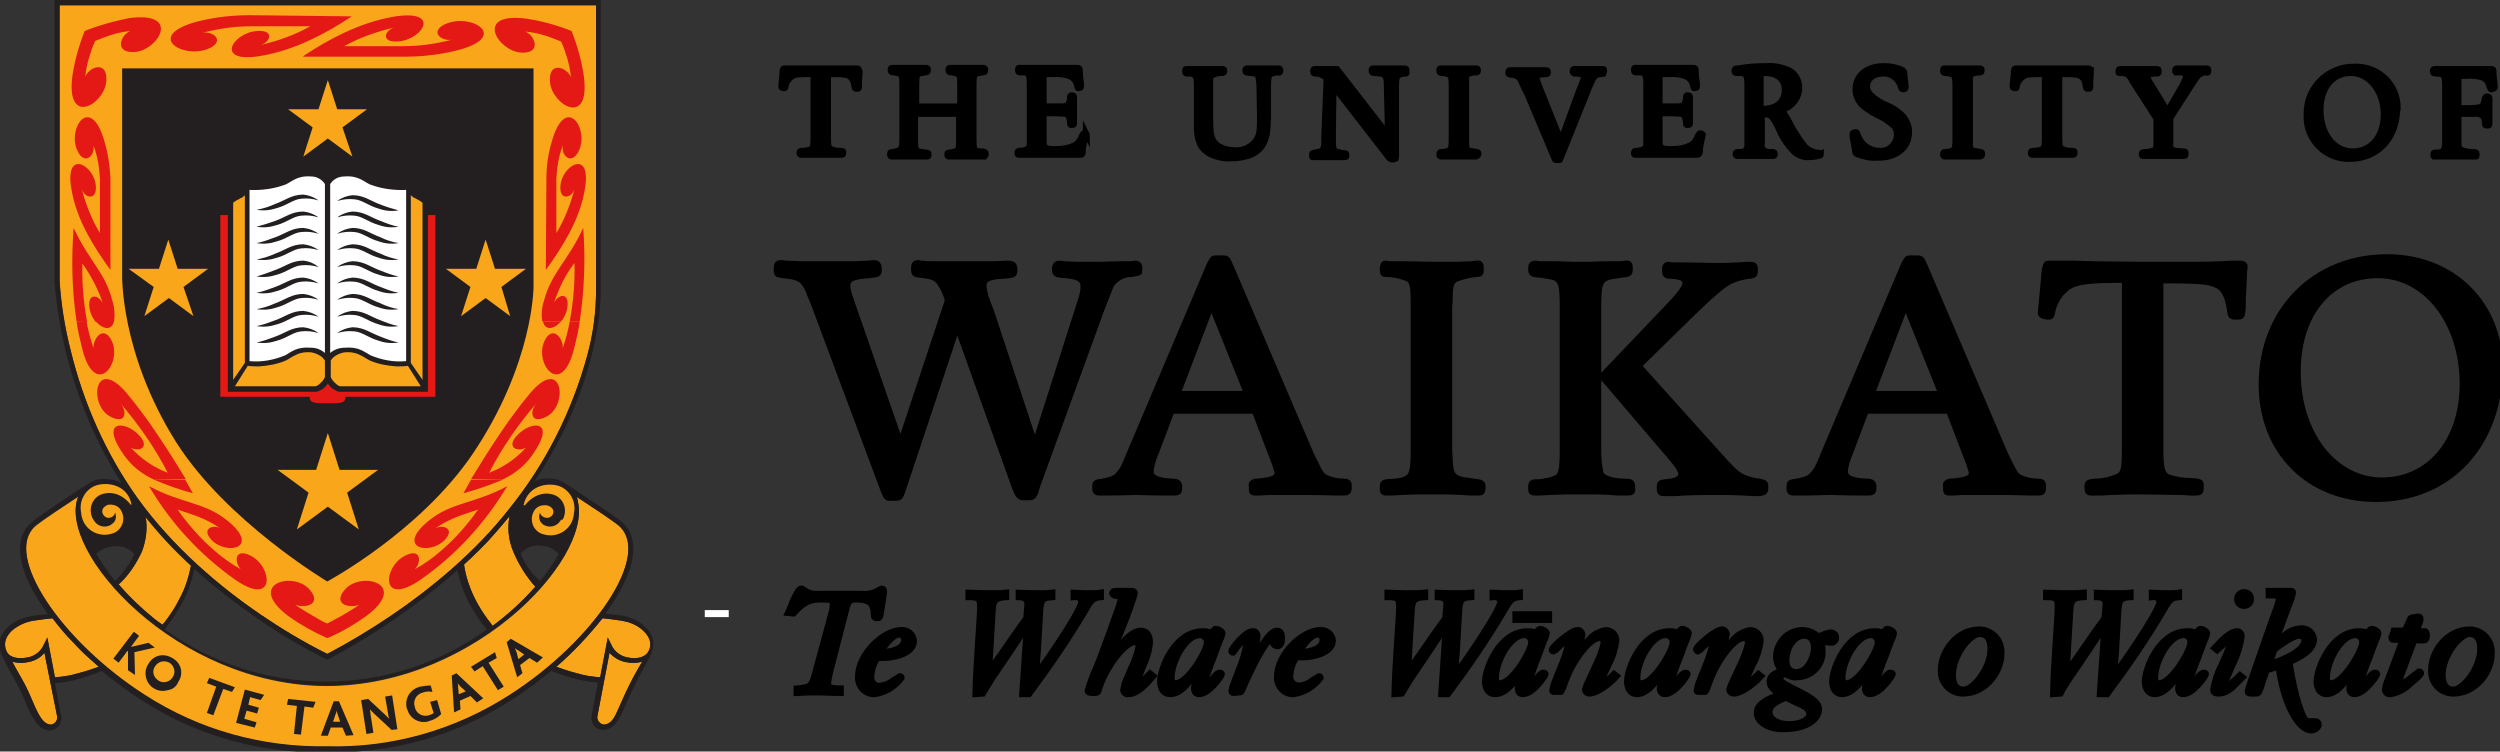 <svg xmlns="http://www.w3.org/2000/svg" xmlns:xlink="http://www.w3.org/1999/xlink" id="Layer_1" x="0px" y="0px" viewBox="0 0 427.8 128.6" style="enable-background:new 0 0 427.8 128.6;" xml:space="preserve">
<rect x="0" y="0" width="427.8" height="128.6" fill="#333333" stroke="none"/>
<style type="text/css">
	.st0{fill-rule:evenodd;clip-rule:evenodd;fill:#FAA61A;}
	.st1{fill:#231F20;}
	.st2{fill-rule:evenodd;clip-rule:evenodd;fill:#231F20;}
	.st3{fill:#FAA61A;}
	.st4{fill-rule:evenodd;clip-rule:evenodd;fill:#E41815;}
	.st5{fill:#E41815;}
	.st6{fill-rule:evenodd;clip-rule:evenodd;fill:#FFFFFF;}
	.st7{stroke:#000000;stroke-miterlimit:10;}
	.st8{fill-rule:evenodd;clip-rule:evenodd;stroke:#000000;stroke-miterlimit:10;}
	.st9{stroke:#FFFFFF;stroke-miterlimit:10;}
</style>
<path class="st0" d="M102.2,122.7c0,0.7,0.6,1.3,1.2,1.3c0,0,0,0,0,0c0.9-0.1,1.5-0.7,2.1-2s1.3-3,2.2-4.8s1.4-2.6,2.2-4  c-0.9,0.3-1.8,0.3-2.8,0.1c-1.1-0.2-2.1-0.8-2.8-1.6L102.2,122.7L102.2,122.7z M9.8,122.7l-2.2-11c-0.7,0.9-1.7,1.4-2.8,1.6  c-0.9,0.2-1.9,0.2-2.7-0.1c0.7,1.4,1.3,2.3,2.2,4s1.5,3.5,2.2,4.8s1.3,1.9,2.1,2C9.2,124,9.8,123.5,9.8,122.7  C9.8,122.8,9.8,122.8,9.8,122.7L9.8,122.7z M98.6,85c3.9,9.2-16.5,32.3-42.6,32.4c-25.9,0-46.4-23.2-42.6-32.4  c-2.6,1.7-6.2,4.1-7.3,5c-5.7,4.9,4.3,19.8,18.7,29c9.3,6,20.1,9,31.2,8.8c11,0.3,21.9-2.8,31.2-8.8c14.4-9.2,24.4-24,18.7-29  C104.8,89,101.2,86.7,98.6,85z M20.3,100c1.8,2.1,3.8,4,6,5.8c0.5,0.4,0.9,0.7,1.5,1.1c0.2-0.2,0.5-0.6,0.8-1  c0.8-1.1,1.5-2.2,2.1-3.4c1-1.8,1.6-3.8,2-5.8c-1.8-1.6-4.2-4.1-4.2-4.1s-1.8-2-3.6-4.2c0.4,2,0.1,4.1-0.6,6  C23.3,96.5,22,98.5,20.3,100L20.3,100z M15.9,113.2c-1.2-1-2.3-2.1-3.3-3.2c-1.3-1.3-2.5-2.7-3.6-4.2c-0.9,0.1-2,0.2-3.2,0.4  c-1.3,0.2-2.4,0.7-3.4,1.4c-1.6,1.3-1.8,2.6-1.3,3.8s2.1,1.4,3.6,1.1c1.2-0.2,2.3-1,2.8-2.2l0.6-1.2l1.3,6.8c1.4-0.1,2.7-0.3,4-0.7  c1.2-0.3,2.4-0.7,3.5-1.1L15.9,113.2L15.9,113.2z M103.1,105.8c-2.4,3-5,5.8-7.9,8.3c1.1,0.4,2.3,0.8,3.5,1.1c1.3,0.4,2.6,0.6,4,0.7  l1.3-6.8l0.6,1.2c0.5,1.2,1.6,2,2.8,2.2c1.4,0.3,3,0.1,3.6-1.1s0.3-2.5-1.3-3.8c-1-0.8-2.2-1.2-3.4-1.4  C105.1,106,104,105.9,103.1,105.8L103.1,105.8z M87.8,94.3c-0.8-1.9-1-4-0.6-6c-1.8,2.2-3.7,4.3-3.7,4.3s-2.3,2.4-4.1,4  c0.3,2.1,1,4.1,1.9,5.9c0.6,1.2,1.3,2.3,2.1,3.4c0.3,0.4,0.7,0.9,0.9,1.2c2.7-2,5.1-4.2,7.3-6.7C90,98.6,88.7,96.5,87.8,94.3  L87.8,94.3z"></path>
<polygon class="st1" points="23.1,115.5 23,111.6 26.5,110.8 25.4,110 22.4,110.7 22.4,110.7 23.8,108.8 22.9,108.1 19.4,112.7   20.3,113.4 21.8,111.4 21.9,111.4 21.9,114.7 23.1,115.5 "></polygon>
<path class="st2" d="M30.5,116.7c0.9-1.3,0.6-3-0.7-3.9c-0.1-0.1-0.2-0.1-0.3-0.2c-0.7-0.4-1.5-0.6-2.3-0.4  c-0.8,0.2-1.4,0.7-1.8,1.4c-0.5,0.7-0.6,1.6-0.4,2.4c0.4,1.6,2.1,2.6,3.7,2.1C29.5,118,30.2,117.5,30.5,116.7L30.5,116.7z   M29.4,116.1c-0.6,0.7-1.7,0.9-2.5,0.2s-0.9-1.7-0.2-2.5c0.6-0.7,1.5-0.8,2.3-0.4c0.8,0.5,1.1,1.6,0.6,2.4  C29.5,116,29.4,116,29.4,116.1z"></path>
<polygon class="st1" points="40.2,117.6 35.8,116 35.4,116.9 37,117.5 35.4,122 36.5,122.4 38.2,117.9 39.7,118.4 40.2,117.6 "></polygon>
<polygon class="st1" points="43.6,124.5 43.9,123.6 41.8,123 42.2,121.6 44,122.1 44.3,121.1 42.5,120.6 42.8,119.3 44.6,119.8   45.2,118.9 41.9,118 40.4,123.7 43.6,124.5 "></polygon>
<polygon class="st1" points="54,120.1 49.3,119.6 49.1,120.6 50.8,120.8 50.3,125.6 51.5,125.7 52.1,120.9 53.6,121.1 54,120.1 "></polygon>
<path class="st2" d="M60.5,125.8L58,120h-0.9l-2.2,5.9h1.2l0.5-1.4h2l0.6,1.4L60.5,125.8L60.5,125.8z M58.2,123.5H57l0.4-1.2  c0.1-0.2,0.2-0.5,0.2-0.7l0,0c0.1,0.2,0.1,0.5,0.2,0.7L58.2,123.5L58.2,123.5z"></path>
<path class="st2" d="M68,124.8l-0.9-5.8l-1.2,0.2l0.5,2.9c0,0.2,0.1,0.6,0.2,0.9l0,0c-0.2-0.2-0.4-0.4-0.7-0.7l-2.9-2.7l-1.2,0.2  l0.9,5.8l1.2-0.2l-0.5-3.2c0-0.3-0.1-0.6-0.1-0.8l0,0c0.2,0.2,0.4,0.4,0.7,0.7l3,2.8L68,124.8L68,124.8z"></path>
<path class="st1" d="M75.5,122.2l-0.7-2.4l-1.2,0.3l0.6,1.9c-0.2,0.2-0.5,0.3-0.8,0.4c-1,0.3-2.1-0.2-2.4-1.3c0,0,0-0.1,0-0.1  c-0.4-1,0.2-2.1,1.1-2.4c0.1,0,0.2-0.1,0.3-0.1c0.5-0.2,1.1-0.2,1.6-0.1l-0.3-1.1c-0.6,0-1.2,0.1-1.8,0.2c-1.7,0.4-2.7,2-2.3,3.7  c0,0.1,0,0.1,0.1,0.2c0.4,1.5,1.9,2.4,3.4,2.1c0.1,0,0.2-0.1,0.3-0.1C74.2,123.2,74.9,122.8,75.5,122.2L75.5,122.2z"></path>
<path class="st2" d="M82.7,119.5l-4.6-4.3l-0.8,0.4l0.4,6.3l1.1-0.5l-0.1-1.5l1.8-0.8l1.1,1.1L82.7,119.5L82.7,119.5z M79.7,118.3  l-1.2,0.5l-0.1-1.2c0-0.2,0-0.5-0.1-0.7l0,0c0.2,0.2,0.3,0.4,0.5,0.6L79.7,118.3L79.7,118.3z"></path>
<polygon class="st1" points="84.7,111.6 80.6,114.1 81.2,114.9 82.6,114 85.2,118.1 86.2,117.5 83.6,113.4 85,112.6 84.7,111.6 "></polygon>
<path class="st2" d="M92.9,112.5l-5.5-3.2l-0.7,0.6l1.8,6l0.9-0.7l-0.4-1.4l1.6-1.2l1.3,0.8L92.9,112.5L92.9,112.5z M89.7,112  l-1,0.8l-0.3-1.2c-0.1-0.2-0.2-0.5-0.3-0.7l0,0c0.2,0.2,0.4,0.3,0.6,0.4L89.7,112L89.7,112z"></path>
<path class="st1" d="M102.2,122.7c0,0.7,0.6,1.3,1.2,1.3c0,0,0,0,0,0c0.9-0.1,1.5-0.7,2.1-2s1.3-3,2.2-4.8s1.4-2.6,2.2-4  c-0.9,0.3-1.8,0.3-2.8,0.1c-1.1-0.2-2.1-0.8-2.8-1.6L102.2,122.7L102.2,122.7z M9.8,122.7l-2.2-11c-0.7,0.9-1.7,1.4-2.8,1.6  c-0.9,0.2-1.9,0.2-2.7-0.1c0.7,1.4,1.3,2.3,2.2,4s1.5,3.5,2.2,4.8s1.3,1.9,2.1,2C9.2,124,9.8,123.5,9.8,122.7  C9.8,122.8,9.8,122.8,9.8,122.7L9.8,122.7z M20.3,100c1.8,2.1,3.8,4,6,5.8c0.5,0.4,0.9,0.7,1.5,1.1c0.2-0.2,0.5-0.6,0.8-1  c0.8-1.1,1.5-2.2,2.1-3.4c1-1.8,1.6-3.8,2-5.8c-1.8-1.7-4.2-4.2-4.2-4.2s-1.8-2-3.6-4.2c0.4,2,0.1,4.1-0.6,6  C23.3,96.5,22,98.5,20.3,100L20.3,100z M15.9,113.2c-1.2-1-2.3-2.1-3.3-3.2c-1.3-1.3-2.5-2.7-3.6-4.2c-0.9,0.1-2,0.2-3.2,0.4  c-1.3,0.2-2.4,0.7-3.4,1.4c-1.6,1.3-1.8,2.6-1.3,3.8s2.1,1.4,3.6,1.1c1.2-0.2,2.3-1,2.8-2.2l0.6-1.2l1.3,6.8c1.4-0.1,2.7-0.3,4-0.7  c1.2-0.3,2.4-0.7,3.5-1.1L15.9,113.2L15.9,113.2z M103.1,105.8c-2.4,3-5,5.8-7.9,8.3c1.1,0.4,2.3,0.8,3.5,1.1c1.3,0.4,2.6,0.6,4,0.7  l1.3-6.8l0.6,1.2c0.5,1.2,1.6,2,2.8,2.2c1.4,0.3,3,0.1,3.6-1.1s0.3-2.5-1.3-3.8c-1-0.8-2.2-1.2-3.4-1.4  C105.1,106,104,105.9,103.1,105.8L103.1,105.8z M87.8,94.3c-0.8-1.9-1-4-0.6-6c-1.8,2.2-3.7,4.3-3.7,4.3s-2.3,2.4-4.1,4  c0.3,2.1,1,4.1,1.9,5.9c0.6,1.2,1.3,2.3,2.1,3.4c0.3,0.4,0.7,0.9,0.9,1.2c2.7-2,5.1-4.2,7.3-6.7C90,98.6,88.7,96.5,87.8,94.3  L87.8,94.3z M23,94.8c-0.9-1-2.2-1.5-3.5-1.3c-1.1,0-2.2,0.5-3,1.3c0.9,1.6,2,3.1,3.2,4.6C21.1,98,22.2,96.5,23,94.8L23,94.8z   M95.6,94.8c-0.8-0.9-1.8-1.4-3-1.4c-1.3-0.2-2.6,0.3-3.5,1.3c0.7,1.8,1.8,3.4,3.3,4.7C93.6,98,94.7,96.4,95.6,94.8L95.6,94.8z   M98.7,85c0.1,0.3,0.2,0.6,0.2,0.9c2.2,9.8-17.7,31.3-42.9,31.4c-25.9,0-46.4-23.2-42.6-32.4c-2.6,1.7-6.2,4.1-7.3,5  c-5.7,4.9,4.3,19.8,18.7,29c9.3,6,20.1,9,31.2,8.8c11,0.3,21.9-2.8,31.2-8.8c14.4-9.2,24.4-24,18.7-29  C104.8,89.1,101.3,86.7,98.7,85L98.7,85z M88.5,85.3c1.1-1.9,2.6-3.4,5-3.4c1.3-0.1,2.5,0.2,3.5,1c0.2,0.1,8.1,5.3,9.4,6.4  c3.7,3.2,1.9,9.3-2.8,15.7c0.8,0.1,1.7,0.2,2.6,0.3c1.4,0.2,2.7,0.7,3.8,1.6c1.8,1.5,2.2,3,1.4,5.1c-1.1,2.2-1.9,3.4-3,5.7  c-0.9,1.8-1.5,3.5-2.2,4.8s-1.5,2.3-2.8,2.4c-1.2,0.1-2.2-0.8-2.2-2c0-0.1,0-0.2,0-0.3l1.1-5.8c-1.4-0.1-2.7-0.3-4-0.7  c-1.4-0.3-2.7-0.8-4-1.3c-2.1,1.8-4.4,3.5-6.8,5c-9.4,6.1-20.5,9.2-31.7,8.9c-11.2,0.3-22.2-2.8-31.6-8.9c-2.4-1.5-4.6-3.2-6.8-5  c-1.3,0.6-2.6,1-4,1.4c-1.3,0.4-2.6,0.6-4,0.7l1.1,5.8c0.1,1.2-0.8,2.2-1.9,2.3c-0.1,0-0.2,0-0.3,0c-1.4-0.2-2.1-1.2-2.8-2.4  s-1.3-3-2.2-4.8c-1.2-2.3-2-3.5-3-5.7c-0.8-2-0.4-3.6,1.4-5.1c1.1-0.9,2.5-1.4,3.8-1.6c1-0.2,1.9-0.2,2.7-0.3  c-4.7-6.4-6.5-12.5-2.8-15.7c1.5-1.3,7.6-5.3,9.7-6.6c1-0.7,2.1-1,3.3-0.8c2.4,0.1,3.8,1.5,5,3.4c2,2.8,5.5,6.7,5.5,6.7  s2.6,2.7,4.3,4.3l0.1,0.4c-0.3,2.2-1,4.3-2.1,6.3c-0.6,1.2-1.4,2.4-2.2,3.5c-0.3,0.4-0.6,0.8-0.8,1.1c16.4,11.9,38.7,11.9,55.1,0  c-0.2-0.3-0.6-0.7-0.9-1.1c-0.8-1.1-1.5-2.3-2.2-3.5c-1-2-1.7-4.1-2.1-6.3l0.1-0.4c1.7-1.5,4.2-4.2,4.2-4.2s3.5-4,5.5-6.7L88.5,85.3  L88.5,85.3z"></path>
<path class="st3" d="M102,0.9v48.7c0,3.8-0.5,7.5-1.5,11.2c-2.6,9.6-7.1,18.5-13.3,26.2c-6,7.7-13.8,14-20.2,18.3  c-3.5,2.4-7.2,4.6-11,6.6c-4-2-7.9-4.3-11.5-6.8c-6.7-4.5-14.8-11.3-21-19.9C18.1,77.6,14.3,69,12.1,60c-1-3.9-1.6-7.9-1.9-11.9V0.9  H102z"></path>
<path class="st1" d="M20.9,11.7h70.4v37.4c0,0,0,13.2-10.5,28.7C71.7,91.1,56,99.5,56,99.5S38.7,89.2,30.1,75.6  c-9.6-15.3-9.2-28.7-9.2-28.7V11.7z"></path>
<path class="st2" d="M102,0.9H10.2v47.2c0.2,4,0.9,8,1.9,11.9c2.2,9,6,17.6,11.4,25.2c6.2,8.6,14.3,15.3,21,19.9  c3.7,2.5,7.5,4.8,11.5,6.8c3.8-2,7.4-4.2,11-6.6c6.3-4.3,14.2-10.6,20.2-18.3c6.2-7.7,10.7-16.7,13.3-26.2c1-3.6,1.5-7.4,1.5-11.2  V0.9z M102.8,0v49.5c0,0.1,0.8,17.7-15,38C75.6,103.2,56,112.9,56,112.9c-4.2-2.1-8.2-4.4-12-7.1c-6.7-4.6-15-11.3-21.2-20.1  C15,74.6,10.4,61.6,9.3,48.1V0H102.8z"></path>
<path class="st4" d="M31.7,82.1l1.3,2.3c-2.3-0.6-4.5-1.4-6.6-2.3L31.7,82.1z M80.6,82.1l-1.3,2.3c2.3-0.6,4.5-1.4,6.7-2.3  L80.6,82.1z M56,109.2c2.4-1,4.6-2.3,6.7-3.8c7.3-5.5-0.7-7.6-3.5-4.7c-2.4,2.5,0.2,3.5,2.3,2.8c0,0-1.5,1-2.9,1.8  c-0.9,0.5-1.9,1-2.6,1.4c-0.8-0.3-1.7-0.9-2.6-1.4c-1.4-0.8-2.9-1.8-2.9-1.8c2.1,0.7,4.7-0.3,2.3-2.8c-2.8-2.9-10.7-0.8-3.5,4.7  C51.4,106.9,53.7,108.2,56,109.2z M86.8,83.2c-5.6,3-9.4,2.7-13.3,5.8c-6,4.8,0,6.1,2.6,3.4c1.8-1.9-0.2-2.7-1.6-2  c2.7-1.8,4.4-2.2,7.3-3.2c0,0-4.4,6.7-10.8,10.2c1.2-1.3,1-3.7-1.7-2.3c-3.8,1.9-4.3,9,2.8,4C78.1,94.9,83,89.5,86.8,83.2z   M25.5,83.2c5.6,3,9.4,2.7,13.3,5.8c6,4.8,0,6.1-2.6,3.4c-1.8-1.9,0.2-2.7,1.5-2c-2.7-1.8-4.4-2.2-7.3-3.2c0,0,4.4,6.7,10.8,10.2  c-1.2-1.3-1-3.7,1.7-2.3c3.8,1.9,4.3,9-2.8,4C34.2,94.9,29.2,89.5,25.5,83.2L25.5,83.2z"></path>
<path class="st4" d="M14.8,55c0.3,1.6,0.7,3.1,1.2,4.6c-0.1-1.8,1.8-4,3.1-1.3c1.9,3.8-2.8,10-5,1.5c-0.4-1.6-0.8-3.2-1-4.8L14.8,55  z M19.5,55c-0.4,1.7-2,1.3-3.1,0H19.5z M92.9,55c0.4,1.7,2,1.3,3.1,0H92.9z M97.5,55c-0.3,1.6-0.7,3.1-1.2,4.6  c0.1-1.8-1.8-4-3.1-1.3c-1.9,3.8,2.8,10,5,1.5c0.4-1.6,0.8-3.2,1-4.8L97.5,55z M26.4,82.1c-2-0.9-3.8-2.3-5.1-4.1  c-4.5-6.3,0.2-6.1,2.6-3.4c1.8,2-0.2,2.8-1.5,2c1.7,1.9,3.9,3.4,6.3,4.3c-2.2-4.3-5-8.3-8.1-11.9c1.2,1.4,1,3.7-1.7,2.3  c-3.8-1.9-2.8-10.6,2.8-4c1.9,2.3,3.6,4.6,5,6.7c2.1,3.1,3.7,5.7,5.1,8L26.4,82.1z M85.9,82.1c2-0.9,3.8-2.3,5.1-4.1  c4.5-6.3-0.2-6.1-2.6-3.4c-1.8,2,0.2,2.8,1.6,2c-1.7,1.9-3.9,3.4-6.3,4.3c2.2-4.3,5-8.3,8.1-11.9c-1.2,1.4-1,3.7,1.7,2.3  c3.8-1.9,2.8-10.6-2.8-4c-1.9,2.3-3.6,4.6-5,6.7c-2.1,3.1-3.7,5.7-5.1,8L85.9,82.1z"></path>
<path class="st4" d="M13.1,55c-0.8-5.3-0.9-10.7-0.5-16c2.7,5.8,5.4,7.6,6.6,12.4c0.4,1.2,0.5,2.4,0.3,3.7h-3.1  c-0.6-0.7-1-1.6-1.1-2.5c-0.3-2.6,1.6-2.1,2.3-0.7c-0.8-2.4-2-4.7-3.5-6.8c-0.1,3.4,0.2,6.7,0.8,10L13.1,55z M96,55  c0.6-0.7,1-1.6,1.1-2.5c0.3-2.6-1.6-2.1-2.3-0.7c0.8-2.4,1.9-4.7,3.5-6.8c0.1,3.4-0.2,6.7-0.8,10h1.7c0.8-5.3,1-10.7,0.6-16  c-2.7,5.8-5.4,7.6-6.7,12.4c-0.4,1.2-0.5,2.4-0.3,3.6L96,55z M97.8,5.3c1,2.5,1.7,5,2.1,7.7c1.2,9-5.6,4.9-5.8,0.9  c-0.2-3.5,2.9-2.4,3.6-0.7c-0.1-1-0.3-2.1-0.6-3.1c-0.3-1-0.6-2-1.1-3c-1-0.4-2-0.8-3-1.1c-1-0.3-2.1-0.5-3.1-0.6  c1.7,0.7,2.8,3.8-0.7,3.6c-4-0.2-8.2-7,0.9-5.8C92.7,3.6,95.3,4.3,97.8,5.3L97.8,5.3z M93.4,46.2c2.9-4,5.7-8.5,6.6-13.4  c1.5-7.5-3.8-4.7-4.1-1c-0.2,2.6,1.9,2.1,2.4,0.6c-0.7,2.6-1.7,5.2-3.1,7.5v-9.3c0.1-1.9,0.4-3.9,1.1-5.7c-0.3,1.8,1.6,3.5,2.8,0.8  c1.7-3.9-2.4-9.7-4.7-1.4c-0.6,2-0.9,4.1-0.9,6.2L93.4,46.2L93.4,46.2z M51.9,9.6c4.5-3,9.7-5.7,15.2-6.7c8.6-1.5,5.3,3.9,1,4.2  c-3,0.2-2.3-1.9-0.6-2.4c-3,0.7-5.9,1.7-8.6,3.2h10.2c2.8,0,5.5-0.4,8.2-1.1c-2,0.3-3.9-1.6-0.8-2.8c4.4-1.7,10.9,2.4,1.4,4.7  c-2.9,0.7-5.8,1-8.7,1H51.9z M14.5,5.3c-1,2.5-1.7,5-2.1,7.6c-1.2,9,5.6,4.9,5.8,0.9c0.2-3.5-2.9-2.4-3.6-0.7c0.1-1,0.3-2.1,0.6-3.1  c0.3-1,0.6-2,1.1-3c1-0.4,2-0.8,3-1.1c1-0.3,2-0.5,3-0.6c-1.7,0.7-2.8,3.8,0.7,3.6c4-0.2,8.2-7-0.9-5.8C19.6,3.6,17,4.3,14.5,5.3  L14.5,5.3z M18.9,46.2c-2.9-4-5.7-8.5-6.6-13.4c-1.5-7.5,3.8-4.7,4.1-1c0.2,2.6-1.9,2.1-2.4,0.6c0.7,2.6,1.7,5.2,3.1,7.5v-9.3  c-0.1-1.9-0.4-3.9-1.1-5.7c0.3,1.8-1.6,3.5-2.8,0.8c-1.7-3.9,2.4-9.7,4.7-1.4c0.6,2,0.9,4.1,1,6.2V46.2z M60.2,2.8  c-4.5,3-9.7,5.7-15.2,6.7c-8.5,1.6-5.3-3.9-1-4.2c3-0.2,2.3,1.9,0.6,2.4c3-0.7,5.8-1.7,8.5-3.2H42.9c-2.8,0-5.5,0.4-8.2,1.1  c2-0.3,3.9,1.6,0.8,2.8c-4.4,1.7-10.9-2.4-1.4-4.8c2.9-0.7,5.8-1,8.7-1L60.2,2.8L60.2,2.8z"></path>
<path class="st0" d="M92.4,87.7c0.1,0.6,0.8,1,1.4,0.9c0.5-0.1,0.9-0.5,0.9-1c0-0.3-0.1-0.5-0.3-0.7c-0.2-0.2-0.4-0.3-0.7-0.4  c-1-0.2-2,0.2-2.4,1.1c-0.7,1.4-0.1,3.1,1.3,3.7c0.1,0,0.2,0.1,0.3,0.1c2.1,0.7,4.4-0.4,5.1-2.5c0.1-0.3,0.2-0.7,0.2-1  c0.4-1.8-0.4-3.6-2-4.5c-1.9-1-5.8-0.6-6.6,3l0.2,0.1c1.8-2.3,4-2.3,5.3-1.7c1.5,0.8,2,2.6,1.2,4.1C96,88.9,96,89,95.9,89.1  c-0.6,1-1.9,1.3-2.9,0.7c0,0-0.1,0-0.1-0.1C92.3,89.3,92.1,88.5,92.4,87.7L92.4,87.7z M19.7,87.7c-0.1,0.6-0.7,1-1.3,0.9  c-0.5-0.1-0.9-0.6-0.9-1.1c0-0.3,0.1-0.5,0.3-0.7c0.2-0.2,0.4-0.3,0.6-0.4c1-0.2,2,0.2,2.4,1.1c0.7,1.4,0.1,3.1-1.3,3.7  c-0.1,0-0.2,0.1-0.3,0.1c-2.1,0.7-4.4-0.4-5.1-2.5c-0.1-0.3-0.2-0.7-0.2-1c-0.4-1.8,0.4-3.6,2-4.5c1.9-1,5.9-0.6,6.6,3l-0.1,0.1  c-1.8-2.3-4-2.3-5.3-1.7c-1.5,0.8-2,2.6-1.2,4.1c0.1,0.1,0.1,0.2,0.2,0.3c0.6,1,1.9,1.3,2.9,0.7c0,0,0.1-0.1,0.1-0.1  C19.8,89.3,20,88.5,19.7,87.7L19.7,87.7z"></path>
<path class="st0" d="M61.4,90.6l-5.3-3.9l-5.3,3.9l2-6.3l-5.3-3.9h6.6l2-6.3l2,6.3h6.6l-5.3,3.9L61.4,90.6L61.4,90.6z M60.3,26.8  l-4.2-3.1l-4.2,3.1l1.6-5l-4.2-3.1h5.2l1.6-5l1.6,5h5.1l-4.2,3.1L60.3,26.8L60.3,26.8z M87.3,54.1L83.1,51l-4.2,3.1l1.6-5L76.3,46  h5.2l1.6-5l1.6,5H90l-4.2,3.1L87.3,54.1L87.3,54.1z M33.1,54.1L28.9,51l-4.2,3.1l1.6-5L22,46h5.2l1.6-5l1.6,5h5.2l-4.2,3.1  L33.1,54.1L33.1,54.1z"></path>
<path class="st5" d="M37.7,36.8H39V67h14.9c0.2,0,0.4,0,0.6-0.1c0.4-0.2,0.8-0.5,1.2-0.8c0.2-0.2,0.3-0.4,0.4-0.6  c0.1,0.2,0.3,0.4,0.4,0.6c0.3,0.4,0.7,0.6,1.2,0.8C57.8,67,58,67,58.2,67h15V36.8h1.3v31.1H59.1c0.1,1.2-1.1,1.1-3,1.1  s-3.2,0.1-3.1-1.1H37.7V36.8z"></path>
<path class="st1" d="M71,33.9c-0.2-0.1-0.5-0.3-0.7-0.5v28.7l2,2.9V34.7c-0.3-0.2-0.7-0.4-1.1-0.7L71,33.9L71,33.9z M56.5,60.4  c0.7-0.6,1.5-0.9,2.4-0.9c2.4-0.2,3.3,0.8,4.4,1.3c1.9,0.8,4,1.2,6.1,1V32.5c-2.1,0.1-4.1-0.2-6.1-0.9c-1.2-0.5-1.9-1.6-4.5-1.4  c-1,0-1.8,0.5-2.3,1.3V60.4z M55.6,60.4V31.5c-0.5-0.8-1.4-1.3-2.3-1.3c-2.5-0.2-3.3,0.9-4.5,1.4c-1.9,0.7-4,1-6.1,0.9v29.3  c2.1,0.2,4.2-0.2,6.1-1c1.1-0.6,2-1.5,4.4-1.3C54.1,59.5,54.9,59.8,55.6,60.4L55.6,60.4z M40.2,66.1H54c0.4-0.1,0.7-0.4,1-0.7  c0.3-0.3,0.5-0.6,0.6-0.9v-0.3v-2.5c-0.1-0.2-0.3-0.4-0.5-0.6c-0.5-0.4-1.2-0.7-1.8-0.8c-0.9-0.1-1.8,0-2.6,0.4  c-0.7,0.3-1.2,0.7-1.8,1c-1.4,0.6-3,0.9-4.6,1c-0.6,0-1.3,0-1.9-0.1L40.2,66.1L40.2,66.1z M41.2,33.9c-0.6,0.3-1.1,0.6-1.3,0.8V65  l2-2.9V33.4C41.7,33.6,41.5,33.8,41.2,33.9L41.2,33.9z M56.5,61.7v2.5c0,0.1,0,0.2,0,0.3c0.1,0.3,0.3,0.7,0.6,0.9  c0.3,0.3,0.6,0.5,1,0.7H72l-2.3-3.4c-0.6,0.1-1.3,0.1-1.9,0.1c-1.6-0.1-3.1-0.4-4.6-1c-0.6-0.3-1.1-0.7-1.8-1  c-0.8-0.4-1.7-0.5-2.6-0.4c-0.7,0-1.3,0.3-1.8,0.8C56.8,61.3,56.7,61.5,56.5,61.7L56.5,61.7z M44.3,31.7c1.5,0,2.9-0.3,4.3-0.9  c0.6-0.3,1.1-0.7,1.7-1c0.9-0.4,2-0.6,3-0.5c0.9,0.1,1.7,0.4,2.4,1c0.1,0.1,0.2,0.2,0.3,0.3c0.1-0.1,0.2-0.2,0.3-0.3  c0.7-0.6,1.5-0.9,2.4-1c1-0.1,2.1,0,3,0.5c0.7,0.3,1.1,0.7,1.7,1c1.4,0.6,2.9,0.9,4.5,0.9c0.8,0,1.6,0,2.4-0.1  c0.1,0.7,0.5,1.2,1.1,1.6c0.6,0.4,1.8,1.1,1.8,1.1V67H58.3c-0.2,0-0.4,0-0.6-0.1c-0.4-0.2-0.8-0.5-1.2-0.8c-0.2-0.2-0.3-0.3-0.4-0.5  c-0.1,0.2-0.3,0.4-0.4,0.5c-0.3,0.4-0.7,0.6-1.2,0.8c-0.1,0-0.2,0.1-0.4,0.1H39V34.2c0,0,1.2-0.7,1.8-1.1c0.6-0.3,1-0.9,1.1-1.6  C42.7,31.7,43.5,31.7,44.3,31.7L44.3,31.7z"></path>
<path class="st0" d="M40.2,66.1H54c0.4-0.1,0.7-0.4,1-0.7c0.3-0.3,0.5-0.6,0.6-0.9v-2.8c-0.1-0.2-0.3-0.4-0.5-0.6  c-0.5-0.4-1.2-0.7-1.8-0.8c-0.9-0.1-1.8,0-2.6,0.4c-0.7,0.3-1.2,0.7-1.8,1c-1.4,0.6-3,0.9-4.6,1c-0.6,0-1.3,0-1.9-0.1L40.2,66.1  L40.2,66.1z M72,66.1H58.2c-0.4-0.1-0.7-0.4-1-0.7c-0.3-0.3-0.5-0.6-0.6-0.9v-2.8c0.1-0.2,0.3-0.4,0.5-0.6c0.5-0.4,1.2-0.7,1.8-0.8  c0.9-0.1,1.8,0,2.6,0.4c0.7,0.3,1.2,0.7,1.8,1c1.4,0.6,3,0.9,4.6,1c0.6,0,1.3,0,1.9-0.1L72,66.1L72,66.1z M71,33.9  c0.6,0.3,1.1,0.6,1.3,0.8V65l-2-2.9V33.4C70.5,33.6,70.7,33.8,71,33.9L71,33.9z M41.2,33.9c-0.6,0.3-1.1,0.6-1.3,0.8V65l2-2.9V33.4  C41.7,33.6,41.5,33.8,41.2,33.9L41.2,33.9z"></path>
<path class="st6" d="M56.5,60.4V31.5c0.5-0.8,1.4-1.3,2.4-1.3c2.5-0.2,3.3,0.9,4.5,1.4c1.9,0.7,4,1,6.1,0.9v29.3  c-2.1,0.2-4.2-0.2-6.1-1c-1.1-0.6-2-1.5-4.4-1.3C58.1,59.5,57.2,59.8,56.5,60.4L56.5,60.4z M55.6,60.4V31.5  c-0.5-0.8-1.4-1.3-2.3-1.3c-2.5-0.2-3.3,0.9-4.5,1.4c-1.9,0.7-4,1-6.1,0.9v29.3c2.1,0.2,4.2-0.2,6.1-1c1.1-0.6,2-1.5,4.4-1.3  C54.1,59.5,54.9,59.8,55.6,60.4L55.6,60.4z"></path>
<path class="st2" d="M68.2,58.6c-1.2,0.2-2.3,0.1-3.4-0.3c-1.8-0.5-2.8-1.5-4.2-1.6c-1-0.1-1.9,0-2.9,0.3c0.8-0.6,1.7-0.9,2.6-1  c2,0,3.1,1,4.8,1.6C66.1,58,67.1,58.4,68.2,58.6L68.2,58.6z M68.2,55.8c-1.2,0.2-2.3,0.1-3.4-0.3C63,55,62,54,60.6,53.9  c-1-0.1-1.9,0-2.9,0.3c0.8-0.6,1.7-0.9,2.6-1c2,0,3.1,1,4.8,1.6C66.1,55.2,67.1,55.6,68.2,55.8L68.2,55.8z M68.2,52.9  c-1.2,0.2-2.3,0.1-3.4-0.3c-1.8-0.5-2.8-1.5-4.2-1.6c-1-0.1-1.9,0-2.9,0.3c0.8-0.6,1.7-0.9,2.6-1c2,0,3.1,1,4.8,1.6  C66.1,52.4,67.1,52.7,68.2,52.9L68.2,52.9z M68.2,50.1c-1.2,0.2-2.3,0.1-3.4-0.3c-1.8-0.5-2.8-1.5-4.2-1.6c-1-0.1-1.9,0-2.9,0.3  c0.8-0.6,1.7-0.9,2.6-1c2,0,3.1,1,4.8,1.6C66.1,49.5,67.1,49.9,68.2,50.1L68.2,50.1z M68.2,47.3c-1.2,0.2-2.3,0.1-3.4-0.3  c-1.8-0.5-2.8-1.5-4.2-1.6c-1-0.1-1.9,0-2.9,0.3c0.8-0.6,1.7-0.9,2.6-1c2,0,3.1,1,4.8,1.6C66.1,46.7,67.1,47.1,68.2,47.3L68.2,47.3z   M68.2,44.4c-1.2,0.2-2.3,0.1-3.4-0.3c-1.8-0.5-2.8-1.5-4.2-1.6c-1-0.1-1.9,0-2.9,0.3c0.8-0.6,1.7-0.9,2.6-1c2,0,3.1,1,4.8,1.6  C66.1,43.9,67.1,44.2,68.2,44.4L68.2,44.4z M68.2,41.6c-1.2,0.2-2.3,0.1-3.4-0.3c-1.8-0.5-2.8-1.5-4.2-1.6c-1-0.1-1.9,0-2.9,0.3  c0.8-0.6,1.7-0.9,2.6-1c2,0,3.1,1,4.8,1.6C66.1,41.1,67.1,41.4,68.2,41.6L68.2,41.6z M68.2,38.8c-1.2,0.2-2.3,0.1-3.4-0.3  C63,38,62,37,60.6,36.9c-1-0.1-1.9,0-2.9,0.3c0.8-0.6,1.7-0.9,2.6-1c2,0,3.1,1,4.8,1.6C66.1,38.2,67.1,38.6,68.2,38.8L68.2,38.8z   M68.2,36c-1.2,0.2-2.3,0.1-3.4-0.3c-1.8-0.5-2.8-1.5-4.2-1.6c-1-0.1-1.9,0-2.9,0.3c0.8-0.6,1.7-0.9,2.6-1c2,0,3.1,1,4.8,1.6  C66.1,35.4,67.1,35.7,68.2,36L68.2,36z M43.9,58.6c1.2,0.2,2.3,0.1,3.5-0.3c1.8-0.5,2.8-1.5,4.2-1.6c1-0.1,1.9,0,2.9,0.3  c-0.8-0.6-1.7-0.9-2.6-1c-2,0-3.1,1-4.8,1.6C46,58,45,58.4,43.9,58.6z M43.9,55.8c1.2,0.2,2.3,0.1,3.5-0.3c1.8-0.5,2.8-1.5,4.2-1.6  c1-0.1,1.9,0,2.9,0.3c-0.8-0.6-1.7-0.9-2.6-1c-2,0-3.1,1-4.8,1.6C46,55.2,45,55.6,43.9,55.8L43.9,55.8z M43.9,52.9  c1.2,0.2,2.3,0.1,3.5-0.3c1.8-0.5,2.8-1.5,4.2-1.6c1-0.1,1.9,0,2.9,0.3c-0.8-0.6-1.7-0.9-2.6-1c-2,0-3.1,1-4.8,1.6  C46,52.4,45,52.7,43.9,52.9L43.9,52.9z M43.9,50.1c1.2,0.2,2.3,0.1,3.5-0.3c1.8-0.5,2.8-1.5,4.2-1.6c1-0.1,1.9,0,2.9,0.3  c-0.8-0.6-1.7-0.9-2.6-1c-2,0-3.1,1-4.8,1.6C46,49.5,45,49.9,43.9,50.1L43.9,50.1z M43.9,47.3c1.2,0.2,2.3,0.1,3.5-0.3  c1.8-0.5,2.8-1.5,4.2-1.6c1-0.1,1.9,0,2.9,0.3c-0.7-0.6-1.6-1-2.6-1.1c-2,0-3.1,1-4.8,1.6C46.1,46.6,45,47,43.9,47.3L43.9,47.3z   M43.9,44.4c1.2,0.2,2.3,0.1,3.5-0.3c1.8-0.5,2.8-1.5,4.2-1.6c1-0.1,1.9,0,2.9,0.3c-0.8-0.6-1.7-0.9-2.6-1c-2,0-3.1,1-4.8,1.6  C46,43.9,45,44.2,43.9,44.4L43.9,44.4z M43.9,41.6c1.2,0.2,2.3,0.1,3.5-0.3c1.8-0.5,2.8-1.5,4.2-1.6c1-0.1,1.9,0,2.9,0.3  c-0.8-0.6-1.7-0.9-2.6-1c-2,0-3.1,1-4.8,1.6C46,41,45,41.4,43.9,41.6z M43.9,38.8c1.2,0.2,2.3,0.1,3.5-0.3c1.8-0.5,2.8-1.5,4.2-1.6  c1-0.1,1.9,0,2.9,0.3c-0.8-0.6-1.7-0.9-2.6-1c-2,0-3.1,1-4.8,1.6C46,38.2,45,38.5,43.9,38.8L43.9,38.8z M43.9,35.9  c1.2,0.2,2.3,0.1,3.5-0.3c1.8-0.5,2.8-1.5,4.2-1.6c1-0.1,1.9,0,2.9,0.3c-0.8-0.6-1.7-0.9-2.6-1c-2,0-3.1,1-4.8,1.6  C46,35.4,45,35.7,43.9,35.9L43.9,35.9z"></path>
<path class="st7" d="M147,12c0-0.2-0.1-0.3-0.3-0.3h-0.5h-0.7c-0.2,0-0.7,0-1.6,0h-3.6h-3.1h-1.4h-1.4c-0.3,0-0.3,0-0.4,0.1  c-0.1,0.2-0.1,0.5-0.1,0.7l-0.2,2c0,0.1,0,0.3,0,0.4l0,0c0,0.1,0.2,0.2,0.5,0.2c0.1,0,0.2,0,0.2-0.2c0.1-0.8,0.6-1.5,1.3-1.9  c0.5-0.3,1.2-0.3,3.2-0.3h0.3v11c0,1.3-0.1,1.6-0.4,1.8c-0.5,0.2-1,0.3-1.5,0.3c-0.4,0-0.5,0.1-0.5,0.3v0.1c0,0.2,0.1,0.3,0.3,0.3  h0.3c0.2,0,0.6,0,1.1,0c0.8,0,1.5,0,2,0h2.3c0.4,0,0.7,0,0.8,0h0.3c0.3,0,0.4,0,0.4-0.3v-0.2c0-0.2-0.1-0.2-0.6-0.2  c-0.5,0-1-0.1-1.5-0.3c-0.4-0.2-0.5-0.5-0.5-1.8v-11h0.9c0.7,0,1.5,0,1.9,0.1c0.3,0,0.6,0.1,0.9,0.3c0.4,0.3,0.7,0.8,0.8,1.7  c0,0.3,0.1,0.4,0.4,0.4s0.4,0,0.4-0.3v-0.4v-0.5l0.1-1.5v-0.3L147,12L147,12z"></path>
<path class="st7" d="M168.7,26.4L168.7,26.4c0-0.4-0.1-0.4-0.5-0.5h-0.5l0,0c-1-0.1-1.1-0.4-1.1-2v-9.4c0-1.6,0.1-1.9,1-2l0,0  l0.5-0.1c0.4,0,0.5-0.1,0.5-0.4v-0.1c0-0.2-0.1-0.3-0.3-0.3h-0.2h-0.9h-0.7c-0.6,0-1.1,0-1.3,0h-0.2c-0.5,0-1,0-1.4,0h-0.8h-0.2  c-0.3,0-0.3,0.1-0.3,0.3v0.1c0,0.3,0.1,0.4,0.5,0.4c0.2,0,0.3,0,0.5,0.1l0,0c0.9,0.1,1,0.4,1,2v3.7h-7.5v-3.7c0-1.6,0.1-1.9,1-2l0,0  l0.5-0.1c0.4,0,0.5-0.1,0.5-0.4v-0.1c0-0.2-0.1-0.3-0.3-0.3s-0.5,0-1,0c-0.9,0-1.5,0-2,0s-0.8,0-1.3,0h-0.5h-0.8h-0.2  c-0.3,0-0.3,0.1-0.3,0.3v0.1c0,0.3,0.1,0.4,0.5,0.4c0.2,0,0.3,0,0.5,0.1l0,0c0.9,0.1,1,0.4,1,2v9.3c0,0.5,0,1.1-0.2,1.6  c-0.1,0.2-0.3,0.3-0.9,0.5l0,0c-0.2,0-0.3,0.1-0.5,0.1c-0.4,0-0.5,0-0.5,0.4v0.1c0,0.2,0.1,0.3,0.3,0.3h0.6h0.5c0.7,0,1.4,0,1.9,0  s1.7,0,2.6,0h0.4c0.2,0,0.3,0,0.3-0.3v-0.1c0-0.3-0.1-0.3-0.5-0.3l-0.6-0.1l0,0c-1.1-0.1-1.2-0.3-1.2-2v-4.5h7.5v4.5  c0,1.7-0.1,1.8-1.1,2l0,0c-0.2,0-0.4,0.1-0.5,0.1c-0.4,0-0.4,0.1-0.4,0.3v0.1c0,0.3,0.1,0.3,0.3,0.3h0.7h0.6c0.6,0,1.2,0,1.8,0  s1,0,1.4,0h0.9h0.7C168.6,26.7,168.6,26.7,168.7,26.4L168.7,26.4z"></path>
<path class="st7" d="M186,23.1c0-0.2-0.2-0.3-0.5-0.3c-0.1,0-0.2,0.1-0.3,0.3c-0.5,1.2-0.9,1.6-1.7,1.9c-0.9,0.4-1.9,0.5-2.9,0.5  c-1.7,0-2-0.2-2-1.3v-4.8h0.5h1.1c2,0,2.4,0.1,2.6,0.4c0.2,0.4,0.3,0.9,0.3,1.4c0,0.2,0.1,0.2,0.2,0.2c0.4,0,0.5,0,0.5-0.3  c0-0.1,0-0.2,0-0.4c0-0.6,0-1.3,0-2c0-0.5,0-1,0-1.5v-0.6c0-0.2-0.1-0.3-0.4-0.3s-0.3,0.1-0.3,0.4c-0.1,1.2-0.4,1.5-1.6,1.5h-1.1  h-1.3h-0.5v-5.5h0.6h1.1c1-0.1,2,0.1,2.9,0.4c0.6,0.4,1,0.9,1.1,1.6l0.1,0.3c0,0.1,0.1,0.1,0.1,0.1c0.4,0,0.5-0.1,0.5-0.3  c0-0.1,0-0.2,0-0.3c0-0.3-0.1-0.8-0.2-1.7c0-0.3,0-0.4,0-0.6c0-0.5-0.1-0.6-0.6-0.6c-0.1,0-0.2,0-0.4,0h-1.6h-2.3h-3.6  c-0.8,0-1.3,0-1.5,0h-0.4c-0.2,0-0.2,0.1-0.2,0.3v0.2c0,0.2,0.1,0.3,0.3,0.3h0.4h0.4c0.2,0,0.4,0.1,0.5,0.2c0.3,0.2,0.4,0.6,0.4,1.8  v9.8c0,0.8,0,0.9-0.2,1.1c0,0.1-0.1,0.2-0.2,0.2c-0.4,0.2-0.9,0.3-1.4,0.3c-0.2,0-0.3,0.1-0.3,0.3v0.2c0,0.2,0.1,0.2,0.3,0.2h0.7  h1.3c1.2,0,2,0,2.6,0h0.5h2.7h1.3c0.5,0,0.9,0,1,0h0.4c0.3,0,0.4-0.1,0.4-0.5c0-0.1,0-0.3,0-0.5l0.2-1.1c0.1-0.5,0.2-0.9,0.3-1.4  c0-0.1,0-0.2,0-0.3L186,23.1z"></path>
<path class="st7" d="M219.1,12.2V12c0-0.2-0.1-0.3-0.3-0.3s-0.5,0-1.1,0c-0.9,0-1.5,0-1.9,0h-1.3h-0.9h-0.2l0,0  c-0.2,0-0.2,0-0.3,0.2v0.1c0,0,0,0,0,0.1c0,0.3,0.1,0.3,0.7,0.4c0.9,0,1.3,0.2,1.5,0.5c0.1,0.6,0.2,1.1,0.2,1.7l0.1,5.2v0.5  c0,1.9-0.1,2.7-0.6,3.5c-0.8,1.2-2.2,1.9-3.7,1.8c-1.7,0-3.2-0.7-3.7-1.7c-0.4-0.8-0.5-1.6-0.5-3.7v-5.7c0,0,0-0.2,0-0.5  s0-0.4,0-0.5c0-0.3,0.1-0.5,0.3-0.7c0.6-0.3,1.2-0.4,1.8-0.4c0.2,0,0.3-0.1,0.3-0.3V12c0-0.1-0.1-0.2-0.3-0.2l0,0H209h-1.4H206h-2  h-0.7H203c-0.2,0-0.2,0.1-0.2,0.3c0,0.4,0,0.5,0.3,0.5h0.4c0.7,0,1.1,0.3,1.2,0.7c0.1,0.4,0.1,0.9,0.1,1.3V22c0,1,0.2,1.9,0.6,2.8  c0.3,0.6,0.9,1.1,1.5,1.5c1.2,0.6,2.5,0.9,3.8,0.8c2.7,0,4.7-0.9,5.5-2.5c0.6-1.2,0.7-1.7,0.8-4.6v-5.3c0-1.3,0.1-1.8,0.4-2  c0.4-0.2,0.9-0.3,1.4-0.3C219,12.5,219,12.4,219.1,12.2L219.1,12.2z"></path>
<path class="st7" d="M240.7,12c0-0.2-0.1-0.3-0.3-0.3h-0.3h-0.7h-1.6h-1.7h-0.8h-0.3c-0.3,0-0.3,0.1-0.3,0.4c0,0.3,0.1,0.4,0.4,0.4  c0.4,0,0.7,0.1,1.1,0.1c0.3,0,0.7,0.2,0.9,0.5c0.2,0.5,0.2,1,0.2,1.5l0.2,8.4l-8.7-11.2h-0.4h-1.9h-1.2h-0.3l0,0  c-0.3,0-0.3,0.1-0.3,0.5c0,0.2,0.1,0.3,0.4,0.3c0.7,0,1.4,0.3,1.9,0.8l-0.4,9.9v0.9c0,0.9-0.1,1.3-0.4,1.5c-0.2,0.2-0.5,0.3-0.8,0.3  l-0.4,0.1c-0.5,0.1-0.5,0.1-0.5,0.5s0.1,0.3,0.3,0.3h0.3h0.8h1.4c0.4,0,0.9,0,1.6,0h1c0.5,0,0.5,0,0.5-0.3s0-0.4-0.3-0.4  c-0.4,0-0.8-0.1-1.1-0.2c-0.4,0-0.7-0.3-0.8-0.6c-0.1-0.5-0.1-1-0.1-1.5v-0.4l0.1-8.7l9.3,12c0.1,0.2,0.2,0.3,0.4,0.4  c0.1,0.1,0.3,0.1,0.4,0.1c0.2,0,0.3,0,0.5-0.1c0-0.1,0.1-0.1,0.1-0.5V14.8c0-1.2,0.1-1.7,0.4-1.9c0.4-0.2,0.8-0.3,1.3-0.3  C240.7,12.6,240.7,12.5,240.7,12L240.7,12z"></path>
<path class="st7" d="M253,26.4v-0.2c0-0.1-0.1-0.2-0.3-0.2l-0.5-0.1c-1.1-0.1-1.3-0.3-1.3-1.3v-0.7v-9.3c0,0,0-0.3,0-0.8  c0-0.1,0-0.3,0-0.5c0-0.2,0.1-0.4,0.3-0.6c0.4-0.2,0.9-0.3,1.4-0.3c0.3,0,0.3-0.1,0.3-0.3V12c0-0.2,0-0.3-0.3-0.3h-0.4h-1h-1.5h-1.9  h-1c-0.1,0-0.1,0-0.2,0c-0.2,0-0.3,0-0.3,0.2v0.1v0.1c0,0.3,0,0.3,0.3,0.4c0.5,0,1,0.1,1.4,0.3c0.3,0.2,0.4,0.5,0.4,1.8v9.3  c0,1.1-0.1,1.6-0.4,1.8c-0.4,0.2-0.9,0.3-1.4,0.3c-0.2,0-0.3,0.1-0.3,0.4v0.1c0,0.2,0.1,0.3,0.3,0.3h0.3h0.7c0.7,0,1.2,0,1.4,0h1  c0.3,0,0.8,0,1.4,0c0.3,0,0.6,0,0.7,0h0.4C252.8,26.7,252.9,26.7,253,26.4L253,26.4z"></path>
<path class="st7" d="M274.5,12.2c0-0.4,0-0.4-0.3-0.4h-0.2c-0.5,0-1.2,0-1.7,0h-1.8c-0.4,0-0.7,0-0.9,0h-0.2c-0.2,0-0.3,0.1-0.3,0.4  s0.1,0.3,0.3,0.4h0.4c0.7,0.1,0.8,0.1,1,0.2c0.1,0.1,0.2,0.3,0.2,0.4c0,0.3-0.1,0.5-0.2,0.8l-0.3,0.8l-0.3,0.7l-3.1,8.5l-3.6-9  l-0.3-0.8c-0.1-0.3-0.2-0.6-0.3-0.9c0-0.4,0.3-0.5,1.4-0.6h0.3c0.2,0,0.3-0.1,0.3-0.3s0-0.4-0.3-0.4h-0.3h-0.7c-1,0-1.7,0-1.9,0  h-1.8c-0.4,0-0.7,0-1.1,0h-0.4c-0.2,0-0.3,0.1-0.3,0.4c0,0.3,0,0.3,0.4,0.4c0.4,0,0.9,0.1,1.3,0.4c0.3,0.2,0.3,0.3,1,1.8l0.5,1  l4.6,10.9l0.1,0.3c0.1,0.2,0.1,0.2,0.4,0.2h0.3h0.1c0.1,0,0.2,0,0.2-0.2l0.1-0.2l4.5-11.2c0.2-0.5,0.3-0.7,0.3-0.8  c0.2-0.4,0.4-0.8,0.6-1.3c0.1-0.2,0.2-0.4,0.4-0.6c0.3-0.3,0.6-0.4,1-0.4c0.4,0,0.4-0.1,0.5-0.1C274.5,12.4,274.4,12.3,274.5,12.2  L274.5,12.2z"></path>
<path class="st7" d="M291.4,23.1c0-0.2-0.2-0.3-0.5-0.3c-0.1,0-0.2,0.1-0.3,0.3c-0.5,1.2-0.9,1.6-1.7,1.9c-0.9,0.4-1.9,0.5-2.9,0.5  c-1.7,0-2-0.2-2-1.3v-4.8h0.5h1.1c2,0,2.4,0.1,2.6,0.4c0.2,0.4,0.3,0.9,0.3,1.4c0,0.2,0.1,0.2,0.2,0.2c0.4,0,0.5,0,0.5-0.3  c0-0.1,0-0.2,0-0.4c0-0.6,0-1.3,0-2c0-0.5,0-1,0-1.5v-0.6c0-0.2-0.1-0.3-0.4-0.3s-0.3,0.1-0.3,0.4c-0.1,1.2-0.4,1.5-1.6,1.5h-1.1  h-1.3h-0.5v-5.5h0.6h1.1c1-0.1,2,0.1,2.9,0.4c0.6,0.4,1,0.9,1.1,1.6l0.1,0.3c0,0.1,0.1,0.1,0.1,0.1c0.4,0,0.5-0.1,0.5-0.3  c0-0.1,0-0.2,0-0.3c0-0.3-0.1-0.8-0.2-1.7c0-0.3,0-0.4,0-0.6c0-0.5-0.1-0.6-0.6-0.6c-0.1,0-0.2,0-0.4,0h-1.6h-2.3h-3.6  c-0.8,0-1.3,0-1.5,0h-0.4c-0.2,0-0.2,0.1-0.2,0.3v0.2c0,0.2,0.1,0.3,0.3,0.3h0.4h0.5c0.2,0,0.4,0.1,0.5,0.2c0.3,0.2,0.4,0.6,0.4,1.8  v9.8c0,0.8,0,0.9-0.2,1.1c0,0.1-0.1,0.2-0.2,0.2c-0.4,0.2-0.9,0.3-1.4,0.3c-0.2,0-0.3,0.1-0.3,0.3v0.2c0,0.2,0.1,0.2,0.3,0.2h0.7  h1.3c1.2,0,2,0,2.6,0h0.5h2.7h1.3c0.5,0,0.9,0,1,0h0.4c0.3,0,0.4-0.1,0.5-0.5c0-0.1,0-0.3,0-0.5l0.2-1.1c0.1-0.5,0.2-0.9,0.3-1.4  c0-0.1,0-0.2,0-0.3L291.4,23.1z"></path>
<path class="st8" d="M311.4,26.4c0-0.3-0.1-0.3-0.4-0.3c-1-0.1-1.9-0.6-2.5-1.5c-0.8-1.1-1.6-2.3-2.2-3.5c-0.4-0.8-0.9-1.6-1.4-2.3  c1.7-0.4,3-2,3-3.8c0-1.2-0.6-2.3-1.6-2.9c-1.2-0.6-2.6-0.9-4-0.8c-1.6,0-3.3,0.1-4.9,0.4c-0.3,0-0.4,0-0.5,0.1  c-0.1,0.1-0.1,0.2-0.1,0.3c0,0.3,0.1,0.4,0.3,0.4h0.5c0.7,0,1.1,0.2,1.2,0.5c0.2,0.3,0.1,0.4,0.2,1.1v0.7v9.1v0.5c0,0.3,0,0.5,0,0.6  c0,0.2-0.1,0.3-0.1,0.5c0,0.1-0.1,0.2-0.2,0.2c-0.3,0.2-0.7,0.3-1,0.3h-0.4c-0.2,0-0.3,0.1-0.3,0.3s0,0.4,0.3,0.4l0,0h0.5h0.9h1.8  h1.8h0.7h0.4c0.2,0,0.2,0,0.3-0.2v-0.2c0-0.2-0.1-0.3-0.3-0.3h-0.5c-0.5,0-0.9-0.1-1.3-0.5c-0.1-0.3-0.2-0.7-0.1-1  c0-0.3,0-0.5,0-0.5v-4.4h0.7c0.8,0,1.1,0.3,2.1,2.3c0.6,1.5,1.5,2.9,2.7,4.1c0.7,0.6,1.6,1,2.6,0.9c0.6,0,1.3-0.1,1.9-0.3  c0.1,0,0.1-0.1,0.1-0.3L311.4,26.4z M305.4,15.4c0,2-1.4,3.2-3.7,3.2h-0.4v-6.1h0.1c0.1,0,0.2,0,0.4,0  C304.1,12.5,305.4,13.5,305.4,15.4L305.4,15.4z"></path>
<path class="st7" d="M326.7,22.6c0-1-0.4-2-1.1-2.8c-0.8-0.8-1.7-1.4-2.7-1.8c-1-0.4-2-1-2.8-1.8c-0.4-0.4-0.6-0.9-0.6-1.4  c0-1.3,1.1-2.2,2.7-2.2c1.5-0.1,2.8,1,3.1,2.4c0.1,0.2,0.2,0.3,0.3,0.3c0.3,0,0.5-0.1,0.5-0.3v-0.2v-0.1l-0.2-1.8c0-0.1,0-0.1,0-0.2  c0-0.4-0.1-0.5-0.3-0.7c-1-0.5-2.1-0.7-3.2-0.7c-3,0-4.9,1.6-4.9,4c0,1.2,0.6,2.3,1.5,3c0.7,0.5,1.4,1,2.2,1.4c1,0.4,2,1.1,2.8,1.8  c0.4,0.4,0.6,1,0.6,1.6c-0.1,1.6-1.4,2.8-2.9,2.7c0,0-0.1,0-0.1,0c-1.6,0-3-1-3.6-2.5l-0.2-0.5c0-0.1-0.1-0.2-0.2-0.2  c-0.3,0-0.6,0.1-0.6,0.3c0,0.1,0,0.1,0,0.2v0.3l0.4,2.1c0,0.1,0,0.2,0,0.2c0.1,0.5,0.1,0.6,0.4,0.7c1.1,0.4,2.2,0.7,3.3,0.6  C324.5,27.1,326.7,25.3,326.7,22.6L326.7,22.6z"></path>
<path class="st7" d="M339.2,26.4v-0.2c0-0.1-0.1-0.2-0.3-0.2l-0.5-0.1c-1-0.1-1.3-0.3-1.3-1.3v-0.7v-9.3c0,0,0-0.3,0-0.8  c0-0.1,0-0.3,0-0.5c0-0.2,0.1-0.4,0.3-0.6c0.4-0.2,0.9-0.3,1.4-0.3c0.3,0,0.3-0.1,0.3-0.3V12c0-0.2,0-0.3-0.3-0.3h-0.4h-1h-1.5h-1.9  h-1c-0.1,0-0.1,0-0.2,0c-0.2,0-0.3,0-0.3,0.2v0.1v0.1c0,0.3,0,0.3,0.3,0.4c0.5,0,1,0.1,1.4,0.3c0.3,0.2,0.4,0.5,0.4,1.8v9.3  c0,1.1-0.1,1.6-0.4,1.8c-0.4,0.2-0.9,0.3-1.4,0.3c-0.2,0-0.3,0.1-0.3,0.4v0.1c0,0.2,0.1,0.3,0.3,0.3h0.3h0.7c0.7,0,1.2,0,1.4,0h1  c0.3,0,0.8,0,1.5,0c0.3,0,0.6,0,0.7,0h0.4C339.1,26.7,339.2,26.7,339.2,26.4L339.2,26.4z"></path>
<path class="st7" d="M357.7,12c0-0.2-0.1-0.3-0.3-0.3H357h-0.7c-0.2,0-0.7,0-1.6,0H351h-3.1h-1.4h-1.4c-0.3,0-0.3,0-0.4,0.1  c-0.1,0.2-0.1,0.5-0.1,0.7l-0.2,2c0,0.1,0,0.3,0,0.4l0,0c0,0.1,0.2,0.2,0.5,0.2c0.1,0,0.2,0,0.2-0.2c0.1-0.8,0.6-1.5,1.3-1.9  c0.5-0.3,1.2-0.3,3.2-0.3h0.3v11c0,1.3-0.1,1.6-0.4,1.8c-0.5,0.2-1,0.3-1.5,0.3c-0.4,0-0.5,0.1-0.5,0.3v0.1c0,0.2,0.1,0.3,0.3,0.3  h0.3c0.2,0,0.6,0,1.1,0c0.8,0,1.5,0,2,0h2.3c0.4,0,0.7,0,0.8,0h0.3c0.3,0,0.4,0,0.4-0.3v-0.2c0-0.2-0.1-0.2-0.6-0.2  c-0.5,0-1-0.1-1.5-0.3c-0.4-0.2-0.5-0.5-0.5-1.8v-11h0.9c0.7,0,1.5,0,1.9,0.1c0.3,0,0.6,0.1,0.9,0.3c0.5,0.3,0.7,0.8,0.8,1.7  c0,0.3,0.1,0.4,0.4,0.4s0.4,0,0.4-0.3v-0.4v-0.5l0.1-1.5v-0.3V12H357.7z"></path>
<path class="st7" d="M377.9,12.1c0-0.3,0-0.4-0.3-0.4l0,0h-0.3h-0.7h-1.5c-0.4,0-0.6,0-1.5,0h-0.8c-0.1,0-0.2,0-0.3,0l0,0  c-0.2,0-0.3,0.1-0.3,0.3c0,0.2,0,0.3,0.1,0.4s0.1,0,0.2,0h0.5c0.7,0,1.1,0.3,1.1,0.6c-0.1,0.5-0.4,1-0.6,1.5l-2.6,4.5l-2.8-4.6  c-0.3-0.4-0.5-0.8-0.6-1.2c0-0.4,0.4-0.5,1.1-0.6h0.5c0.3,0,0.3-0.1,0.3-0.4c0-0.3,0-0.4-0.3-0.4h-0.5h-2.9c-0.8,0-1.4,0-1.9,0  c-0.3,0-0.5,0-0.6,0h-0.4l0,0c-0.2,0-0.3,0.1-0.3,0.4c0,0.3,0,0.3,0.2,0.3h0.4c0.9,0.1,1.2,0.3,1.8,1.4c0.1,0.1,0.2,0.3,0.3,0.5  l3.8,5.9v3.6c0,1.3,0,1.6-0.4,1.8c-0.5,0.2-1,0.3-1.6,0.3c-0.4,0-0.5,0.1-0.5,0.3v0.1c0,0.3,0,0.3,0.3,0.3l0,0h0.4h1.1h1.8h2.1h1  h0.5l0,0c0.2,0,0.3,0,0.3-0.3v-0.2c0-0.3,0-0.3-0.6-0.3c-1.3-0.1-1.8-0.2-1.9-0.5c-0.1-0.3-0.2-0.7-0.1-1c0-0.3,0-0.5,0-0.6v-3.6  l3.8-5.9c0.8-1.2,1-1.5,1.3-1.6c0.3-0.2,0.6-0.3,0.9-0.3C377.9,12.5,377.9,12.4,377.9,12.1L377.9,12.1z"></path>
<path class="st8" d="M410.3,18.6c0.1-3.9-3-7.1-6.9-7.2c-0.2,0-0.3,0-0.5,0c-4.4-0.1-8.1,3.4-8.2,7.8c0,0.2,0,0.3,0,0.5  c-0.2,3.9,2.9,7.3,6.8,7.5c0.2,0,0.4,0,0.6,0c4.6,0,7.9-3.3,8.1-8.2C410.3,18.8,410.3,18.7,410.3,18.6L410.3,18.6z M407.9,19.6  c0,3.7-2.1,6.3-5.3,6.3s-5.5-3-5.5-7.1c0-3.8,2.1-6.3,5.2-6.3S407.9,15.6,407.9,19.6z"></path>
<path class="st7" d="M426.9,15L426.9,15c0-0.1,0-0.2,0-0.3l-0.2-2.1v-0.4c0-0.3-0.1-0.4-0.3-0.4c-0.1,0-0.2,0-0.3,0h-2.8h-2.5  c-0.9,0-1.6,0-2.5,0c-0.6,0-1,0-1.2,0c-0.2,0-0.4,0-0.5,0l0,0c-0.2,0-0.3,0.1-0.3,0.3c0,0.2,0,0.3,0.1,0.4s0.1,0,0.5,0.1  c1.3,0,1.5,0.3,1.5,2.1V24c0,0.5,0,1.1-0.2,1.6c-0.1,0.3-0.6,0.5-1.3,0.5c-0.5,0-0.5,0-0.5,0.4s0,0.3,0.3,0.3h0.2h0.8h1.9h2.1h1.5  h0.4c0.2,0,0.2,0,0.2-0.3v-0.2c0-0.2-0.1-0.3-0.5-0.3c-0.8,0-1.5-0.1-2.2-0.4c-0.3-0.2-0.4-0.5-0.4-1.2v-4.9h1.1h1.2h1  c0.2,0,0.4,0.1,0.6,0.2c0.1,0,0.2,0.1,0.3,0.2c0.2,0.3,0.3,0.7,0.3,1c0,0.6,0.1,0.6,0.3,0.6c0.4,0,0.5,0,0.5-0.3l0,0  c0-0.1,0-0.3,0-0.5c0-0.5,0-0.9,0-1.2v-0.4c0-0.8,0-1.6,0-2c0-0.1,0-0.2,0-0.3c0-0.2-0.1-0.3-0.4-0.3s-0.3,0.1-0.4,0.3  c-0.1,0.8-0.3,1.2-0.6,1.4s-0.9,0.3-3,0.3h-0.9v-5.5h0.4h0.7c1.1-0.1,2.1,0,3.1,0.3c0.5,0.3,0.9,0.7,1,1.3l0.2,0.5  c0.1,0.2,0.1,0.2,0.3,0.2C426.7,15.2,426.9,15.1,426.9,15L426.9,15z"></path>
<path class="st8" d="M342.5,111.9c0,3.1-2.7,6.8-6.6,6.8c-2.1,0-3.8-1.7-3.8-3.8c0-0.1,0-0.2,0-0.3c0-3.1,2.7-6.9,6.6-6.9  c2.1,0,3.8,1.7,3.8,3.8C342.5,111.7,342.5,111.8,342.5,111.9L342.5,111.9z M334.2,115.5c0,1.7,0.7,2.5,1.8,2.5c1.6,0,4.6-3.6,4.6-7  c0-1.7-0.7-2.5-1.8-2.5C337.1,108.5,334.2,112.2,334.2,115.5z"></path>
<path class="st7" d="M175.7,107.2c-0.2,0.5-5.3,8-5.3,8c-0.6,0.8-1.9,3-2.2,3.5l-1.3,0.1c0.1-5.1,0.8-13.2,0.8-14.8s-0.2-1.8-2-1.8  v-0.8c0.8,0,2.2,0.1,3.6,0.1c1,0,1.9,0,2.9-0.1v0.8c-1.8,0.1-2.2,0.5-2.3,2.1l-0.6,9.9c0,0.3,0,0.5-0.1,0.7l0.6-0.9l1.7-2.4  c1.3-1.9,2.9-4.2,4.1-5.8l0.2-2.5c0-0.6-0.4-1.1-1.5-1.1v-0.8c0.4,0,1.6,0.1,3,0.1s2,0,2.8-0.1v0.8c-1.6,0.1-2,0.3-2.1,2.6l-0.4,6.8  c-0.1,1.5-0.3,3.4-0.3,3.7c0.1,0.2,7.7-10.7,7.7-12.3c0-0.6-0.4-0.9-1.3-0.8v-0.8c0.5,0,1.4,0.1,2.3,0.1c1.1,0,1.9,0,2.4-0.1v0.8  c-1.2,0.1-1.6,0.4-2.5,2c-3,5.1-6.3,9.9-9.8,14.6h-1.2L175.7,107.2L175.7,107.2z"></path>
<path class="st8" d="M190.2,112.1c0,0.1,0,0.1,0,0.2V112.1z M190.4,111.6c-0.1,0.2-0.2,0.4-0.2,0.6l-0.1,0.1l0.1-0.1l0.4-0.5  c0.3-0.4,0.8-1,1.2-1.5c1-1.1,2.2-2.3,3.4-2.3c1,0,1.6,0.7,1.6,2c-0.1,1.4-0.5,2.7-1.1,4c-0.3,0.7-0.5,1.3-0.7,1.8  c-0.1,0.3-0.2,0.6-0.3,0.9c0,0.1,0,0.2,0.3,0.2c0.4-0.1,0.7-0.4,0.9-0.7c0.4-0.4,0.8-0.8,0.9-0.9l0.6,0.5c-1.1,1.3-2.7,3.1-4.3,3.1  c-0.4,0.1-0.8-0.2-0.9-0.6c0-0.1,0-0.2,0-0.2c0.1-0.5,0.2-1,0.4-1.5c0.3-0.6,0.6-1.4,0.9-2.1c0.6-1.2,1.1-2.5,1.3-3.8  c0-0.5-0.1-0.7-0.6-0.7c-1.6,0-5,4.2-6.2,8.3c-0.1,0.4-0.4,0.4-1,0.4s-0.9-0.1-0.9-0.4c0.4-1.3,0.8-2.6,1.4-3.8  c0.8-1.9,1.6-4.2,2.2-5.8c0.5-1.4,1-2.8,1.4-3.9c0.3-0.7,0.5-1.5,0.7-2.3c0-0.2-0.1-0.4-0.6-0.4s-0.9-0.2-0.9-0.5  c0-0.1,0.1-0.2,0.2-0.3c0.1,0,0.2-0.1,0.4-0.1h2.8c0.3,0,0.5,0.1,0.5,0.4s-1,3.3-2.6,7.2C191,109.9,190.6,110.9,190.4,111.6  L190.4,111.6z"></path>
<path class="st8" d="M205,114.6l-0.2,0.3c-0.1,0.2-0.3,0.4-0.5,0.8c-1.7,2.4-2.9,3.1-4.1,3.1c-0.9,0-1.7-0.7-1.7-2.2  c0-2.1,2.4-8.6,7.3-8.6c0.3,0,0.6,0,0.9,0.1l0.3,0.1h0.3c0.1,0,0.1,0,0.2-0.1c0.1-0.1,0.1-0.1,0.1-0.2l0.1-0.1l0.1-0.1  c0.1-0.1,0.2-0.1,0.3-0.1c0.2,0,0.4,0.1,0.6,0.2c0.2,0.1,0.5,0.3,0.5,0.6c-0.1,0.5-0.3,1-0.5,1.4c-0.3,0.7-0.6,1.7-1,2.7  c-0.6,1.4-1.1,2.9-1.5,4.3c0,0.1,0,0.2,0.1,0.3c0,0,0,0,0.1,0c0.2,0,0.3-0.1,0.5-0.3c0.2-0.2,0.4-0.4,0.6-0.7  c0.2-0.3,0.4-0.5,0.6-0.7c0.1-0.1,0.2-0.2,0.3-0.2c0.1-0.1,0.2-0.1,0.3-0.1c0.3,0,0.4,0.1,0.4,0.3s-2.1,3.4-3.9,3.4  c-0.6,0-0.9-0.4-0.9-1.1c0.1-0.6,0.2-1.3,0.5-1.9c0.1-0.3,0.3-0.6,0.3-0.8l0.1-0.3C205,114.6,205,114.6,205,114.6L205,114.6z   M206.5,110c0.1-0.6-0.4-1.2-1-1.3c-0.1,0-0.1,0-0.2,0c-2.3,0-4.8,4.4-4.8,7.3c0,0.8,0.3,0.9,0.6,0.9  C203.2,117,206.5,111.3,206.5,110L206.5,110z"></path>
<path class="st7" d="M211.1,118.6c-0.3,0-0.4-0.2-0.4-0.4c0.1-0.4,0.2-0.9,0.4-1.3c0.2-0.7,0.6-1.5,0.9-2.4c0.6-1.4,1-2.9,1.3-4.4  c0-0.4-0.1-0.5-0.3-0.5s-0.4,0.2-0.8,0.6s-0.6,0.7-0.8,1l-0.2,0.3l-0.1,0.1c0,0-0.1,0.1-0.1,0.1c-0.2,0-0.3-0.1-0.3-0.3  c0-0.5,2.4-3.4,3.6-3.4c0.4-0.1,0.8,0.2,0.9,0.7c0,0.1,0,0.2,0,0.2c-0.1,0.7-0.2,1.5-0.4,2.2l-0.3,1.2c-0.1,0.4-0.1,0.6-0.1,0.6  c0.1-0.1,0.2-0.2,0.2-0.3c0.4-0.6,1-1.8,1.7-2.8s1.5-1.9,2.2-1.9s0.9,0.6,0.9,1.3c0,0.9-0.3,1.4-0.8,1.4c-0.4,0-0.7-0.2-0.8-0.6  l-0.1-0.2c0,0,0-0.1-0.1-0.1c0-0.1-0.1-0.1-0.2-0.1c-0.4,0-1.6,1.5-4.1,6.9l-0.7,1.6c0,0.1-0.1,0.2-0.2,0.3  c-0.1,0.1-0.2,0.1-0.3,0.1L211.1,118.6z"></path>
<path class="st8" d="M222.4,117.3c0.7-0.1,1.4-0.3,2-0.8c0.3-0.2,0.6-0.4,0.8-0.5l0.3-0.2c0.1-0.1,0.2-0.1,0.2-0.1  c0.2,0,0.3,0.1,0.3,0.3c-1.1,1.5-2.7,2.5-4.6,2.8c-1.5,0.1-2.8-1.1-2.9-2.7c0-0.1,0-0.2,0-0.3c0-3.9,4.4-8,7.4-8  c1.1-0.1,2.1,0.7,2.2,1.8c0,0,0,0,0,0c0,2.2-3.5,2.9-5.1,2.9c-0.6,0-0.8,0-1.1,0c-0.7,0.9-1,2-1.1,3.1c-0.1,0.9,0.5,1.6,1.4,1.7  C222.2,117.3,222.3,117.3,222.4,117.3L222.4,117.3z M225.5,108.6c-1.2,0-2.7,2.2-3.2,3c2.4-0.1,4-0.8,4-2.1  C226.3,109,226,108.6,225.5,108.6C225.5,108.6,225.5,108.6,225.5,108.6L225.5,108.6z"></path>
<path class="st7" d="M247.4,107.2c-0.2,0.5-5.3,8-5.3,8c-0.6,0.8-1.9,3-2.2,3.5l-1.3,0.1c0.1-5.1,0.8-13.2,0.8-14.8s-0.2-1.8-2-1.8  v-0.8c0.8,0,2.2,0.1,3.6,0.1c1,0,1.9,0,2.9-0.1v0.8c-1.8,0.1-2.2,0.5-2.3,2.1l-0.6,9.9c0,0.3,0,0.5-0.1,0.7l0.6-0.9l1.7-2.4  c1.3-1.9,2.9-4.2,4.1-5.8l0.2-2.5c0-0.6-0.4-1.1-1.5-1.1v-0.8c0.4,0,1.6,0.1,3,0.1s2,0,2.8-0.1v0.8c-1.6,0.1-2,0.3-2.1,2.6l-0.4,6.8  c-0.1,1.5-0.3,3.4-0.3,3.7c0.1,0.2,7.7-10.7,7.7-12.3c0-0.6-0.5-0.9-1.3-0.8v-0.8c0.5,0,1.4,0.1,2.3,0.1c1.1,0,1.9,0,2.4-0.1v0.8  c-1.2,0.1-1.6,0.4-2.5,2c-3,5.1-6.3,9.9-9.8,14.6h-1.2L247.4,107.2L247.4,107.2z"></path>
<path class="st8" d="M260.6,114.6l-0.2,0.3c-0.1,0.2-0.3,0.4-0.5,0.8c-1.7,2.4-2.9,3.1-4.1,3.1c-0.9,0-1.7-0.7-1.7-2.2  c0-2.1,2.4-8.6,7.3-8.6c0.3,0,0.6,0,0.9,0.1l0.3,0.1h0.3c0.1,0,0.1,0,0.1-0.1c0.1-0.1,0.1-0.1,0.1-0.2l0.1-0.1l0.1-0.1  c0.1-0.1,0.2-0.1,0.3-0.1c0.2,0,0.4,0.1,0.6,0.2c0.2,0.1,0.5,0.3,0.5,0.6c-0.1,0.5-0.3,1-0.5,1.4c-0.3,0.7-0.6,1.7-1,2.7  c-0.6,1.4-1.1,2.9-1.5,4.3c0,0.1,0,0.2,0,0.3c0,0,0,0,0.1,0c0.2,0,0.3-0.1,0.5-0.3c0.2-0.2,0.4-0.4,0.6-0.7c0.2-0.3,0.4-0.5,0.6-0.7  l0.3-0.2c0.1-0.1,0.2-0.1,0.3-0.1c0.3,0,0.4,0.1,0.4,0.3s-2.1,3.4-3.9,3.4c-0.6,0-0.9-0.4-0.9-1.1c0.1-0.6,0.2-1.3,0.5-1.9  c0.1-0.3,0.3-0.6,0.3-0.8l0.1-0.3C260.6,114.6,260.6,114.6,260.6,114.6L260.6,114.6z M262,110c0.1-0.6-0.4-1.2-1-1.3  c-0.1,0-0.1,0-0.2,0c-2.3,0-4.8,4.4-4.8,7.3c0,0.8,0.3,0.9,0.6,0.9C258.7,117,262,111.3,262,110L262,110z"></path>
<path class="st7" d="M270,111.6c0.1-0.1,0.2-0.2,0.3-0.3c0.1-0.2,0.4-0.5,0.7-0.8c0.3-0.4,0.6-0.8,1-1.2c0.7-0.8,1.7-1.3,2.8-1.5  c1,0,1.8,0.8,1.8,1.8c0,0,0,0.1,0,0.1c-0.2,1.4-0.6,2.8-1.3,4c-0.3,0.7-0.6,1.4-0.9,1.9c-0.2,0.3-0.3,0.7-0.4,1  c0,0.2,0.1,0.2,0.1,0.2c0.8-0.3,1.5-0.9,2.1-1.5l0.5,0.4c-1.5,1.7-3.6,3-4.7,3c-0.4,0-0.7-0.2-0.8-0.6c0,0,0-0.1,0-0.1  c0.1-0.4,0.3-0.9,0.5-1.3c0.3-0.7,0.7-1.5,1.1-2.4c0.7-1.4,1.3-2.8,1.6-4.3c0-0.6-0.4-0.8-0.7-0.8c-1.6,0-4.5,3.8-5.8,7.4l-0.4,1.1  c-0.1,0.2-0.2,0.4-0.3,0.6l-0.1,0.1h-0.7c-0.2,0-0.4,0-0.6,0c-0.1,0-0.2-0.1-0.2-0.2c0.1-0.5,0.2-1,0.4-1.5c0.3-0.7,0.6-1.6,1-2.5  c0.6-1.4,1.1-2.9,1.4-4.4c0-0.1,0-0.2,0-0.2c-0.3,0-0.8,0.4-1.4,0.9l-0.7,0.7l-0.3,0.2c-0.1,0.1-0.2,0.1-0.2,0.1  c-0.2,0-0.3-0.2-0.3-0.3c0,0,0,0,0,0c0-0.5,3.3-3.4,4.4-3.4c0.4-0.1,0.8,0.3,0.9,0.7c0,0,0,0.1,0,0.1c-0.1,0.6-0.2,1.2-0.5,1.8  l-0.3,0.8l-0.1,0.3L270,111.6L270,111.6z"></path>
<path class="st8" d="M284.8,114.6l-0.2,0.3c-0.1,0.2-0.3,0.4-0.5,0.8c-1.7,2.4-2.9,3.1-4,3.1c-0.9,0-1.7-0.7-1.7-2.2  c0-2.1,2.4-8.6,7.3-8.6c0.3,0,0.6,0,0.9,0.1l0.3,0.1h0.3c0.1,0,0.1,0,0.1-0.1c0.1-0.1,0.1-0.1,0.1-0.2l0.1-0.1l0.1-0.1  c0.1-0.1,0.2-0.1,0.3-0.1c0.2,0,0.4,0.1,0.6,0.2c0.2,0.1,0.5,0.3,0.5,0.6c-0.1,0.5-0.3,1-0.5,1.4c-0.3,0.7-0.6,1.7-1,2.7  c-0.6,1.4-1.1,2.9-1.5,4.3c0,0.1,0,0.2,0,0.3c0,0,0,0,0.1,0c0.2,0,0.3-0.1,0.5-0.3c0.2-0.2,0.4-0.4,0.6-0.7c0.2-0.3,0.4-0.5,0.6-0.7  l0.3-0.2c0.1-0.1,0.2-0.1,0.3-0.1c0.3,0,0.4,0.1,0.4,0.3s-2.1,3.4-3.9,3.4c-0.6,0-0.9-0.4-0.9-1.1c0.1-0.6,0.2-1.3,0.5-1.9  c0.1-0.3,0.3-0.6,0.3-0.8l0.1-0.3C284.8,114.6,284.8,114.6,284.8,114.6L284.8,114.6z M286.2,110c0.1-0.6-0.4-1.2-1-1.3  c-0.1,0-0.1,0-0.2,0c-2.3,0-4.8,4.4-4.8,7.3c0,0.8,0.3,0.9,0.6,0.9C282.9,117,286.2,111.3,286.2,110L286.2,110z"></path>
<path class="st7" d="M294.7,111.6c0.1-0.1,0.2-0.2,0.3-0.3c0.1-0.2,0.4-0.5,0.7-0.8c0.3-0.4,0.6-0.8,1-1.2c0.7-0.8,1.7-1.3,2.8-1.5  c1,0,1.8,0.8,1.8,1.8c0,0,0,0.1,0,0.1c-0.2,1.4-0.6,2.8-1.3,4c-0.3,0.7-0.6,1.4-0.9,1.9c-0.2,0.3-0.3,0.7-0.4,1  c0,0.2,0.1,0.2,0.1,0.2c0.8-0.3,1.5-0.9,2.1-1.5l0.5,0.4c-1.5,1.7-3.6,3-4.7,3c-0.4,0-0.7-0.2-0.8-0.6c0,0,0-0.1,0-0.1  c0.1-0.4,0.3-0.9,0.5-1.3c0.3-0.7,0.7-1.5,1.1-2.4c0.7-1.4,1.3-2.8,1.6-4.3c0-0.6-0.4-0.8-0.7-0.8c-1.6,0-4.5,3.8-5.8,7.4l-0.4,1.1  c-0.1,0.2-0.2,0.4-0.3,0.6l-0.1,0.1h-0.7c-0.2,0-0.4,0-0.6,0c-0.1,0-0.2-0.1-0.2-0.2c0.1-0.5,0.2-1,0.4-1.5c0.3-0.7,0.6-1.6,1-2.5  c0.6-1.4,1.1-2.9,1.4-4.4c0-0.1,0-0.2,0-0.2c-0.3,0-0.8,0.4-1.4,0.9l-0.7,0.7l-0.3,0.2c-0.1,0.1-0.2,0.1-0.2,0.1s-0.3-0.2-0.3-0.4  c0-0.5,3.3-3.4,4.4-3.4c0.4-0.1,0.8,0.3,0.9,0.7c0,0,0,0.1,0,0.1c-0.1,0.6-0.2,1.2-0.5,1.8l-0.3,0.8l-0.1,0.3L294.7,111.6  L294.7,111.6z"></path>
<path class="st8" d="M306.2,115.7c-0.2-0.1-0.3-0.1-0.5-0.2l-0.3-0.2c-0.7,0.4-0.8,0.6-0.8,0.8s0.3,0.6,1,1s1.5,0.8,2.3,1.2  c1.6,0.8,3.4,1.8,3.4,3c0,1.7-1.9,3.5-6.2,3.5c-2.8,0-4.5-1.4-4.5-2.8c0-1.2,1-2.2,4-3.2l-0.3-0.2c-0.2-0.2-0.5-0.3-0.7-0.5  c-0.5-0.4-0.8-0.9-0.8-1.5c0-0.5,0.3-1,0.7-1.2c0.4-0.3,0.8-0.4,1.3-0.7c-0.6-0.7-0.9-1.5-0.9-2.4c0.1-2.5,2.1-4.5,4.5-4.5  c0.7,0,1.5,0.2,2.1,0.6l0.3,0.2l0.2,0.2l0.1,0.1l0.3-0.1l0.5-0.2c0.4-0.2,0.8-0.3,1.3-0.4c0.5,0,1,0.3,1,0.8c0,0.1,0,0.1,0,0.2  c0,0.4-0.4,0.8-0.8,0.8c0,0-0.1,0-0.1,0c-0.3,0-0.6-0.1-0.9-0.1l-0.4-0.1h-0.2c-0.1,0.4,0.1,0.6,0.1,1.8c0,2.4-2,4.3-4.4,4.3  C307.1,116,306.7,115.9,306.2,115.7L306.2,115.7z M306.1,123.9c2.3,0,3.5-0.9,3.5-1.7c0-0.7-0.6-1.2-1.5-1.6  c-0.4-0.2-0.9-0.4-1.3-0.6c-0.4-0.2-0.8-0.4-1.2-0.6c-1.9,0.8-2.8,1.4-2.8,2.5S304.2,123.9,306.1,123.9L306.1,123.9z M307.4,115  c2,0,3-2.8,3-4.2c0-1.1-0.6-2-1.6-2c-1.9,0-3.1,2.2-3.1,4.3C305.7,114.2,306.3,115,307.4,115L307.4,115z"></path>
<path class="st8" d="M319.9,114.6l-0.2,0.3c-0.1,0.2-0.3,0.4-0.5,0.8c-1.7,2.4-2.9,3.1-4,3.1c-0.9,0-1.7-0.7-1.7-2.2  c0-2.1,2.4-8.6,7.3-8.6c0.3,0,0.6,0,0.9,0.1l0.3,0.1h0.3c0.1,0,0.1,0,0.1-0.1c0.1-0.1,0.1-0.1,0.1-0.2l0.1-0.1l0.1-0.1  c0.1-0.1,0.2-0.1,0.3-0.1c0.2,0,0.4,0.1,0.6,0.2c0.2,0.1,0.5,0.3,0.5,0.6c-0.1,0.5-0.3,1-0.5,1.4c-0.3,0.7-0.6,1.7-1,2.7  c-0.6,1.4-1.1,2.9-1.5,4.3c0,0.1,0,0.2,0,0.3c0,0,0,0,0.1,0c0.2,0,0.3-0.1,0.5-0.3c0.2-0.2,0.4-0.4,0.6-0.7c0.2-0.3,0.4-0.5,0.6-0.7  c0.1-0.1,0.2-0.2,0.3-0.2c0.1-0.1,0.2-0.1,0.3-0.1c0.3,0,0.4,0.1,0.4,0.3s-2.1,3.4-3.9,3.4c-0.6,0-0.9-0.4-0.9-1.1  c0.1-0.6,0.2-1.3,0.5-1.9c0.1-0.3,0.3-0.6,0.3-0.8l0.1-0.3C319.9,114.7,319.9,114.6,319.9,114.6L319.9,114.6z M321.3,110  c0.1-0.6-0.4-1.2-1-1.3c-0.1,0-0.1,0-0.2,0c-2.3,0-4.8,4.4-4.8,7.3c0,0.8,0.3,0.9,0.6,0.9C318,117,321.3,111.3,321.3,110L321.3,110z  "></path>
<path class="st7" d="M360.1,107.2c-0.2,0.5-5.3,8-5.3,8c-0.6,0.8-2,3-2.2,3.5l-1.3,0.1c0.1-5.1,0.8-13.2,0.8-14.8s-0.2-1.8-2-1.8  v-0.8c0.8,0,2.2,0.1,3.6,0.1c1,0,2,0,2.9-0.1v0.8c-1.8,0.1-2.2,0.5-2.3,2.1l-0.6,9.9c0,0.3,0,0.5,0,0.7l0.6-0.9l1.7-2.4  c1.3-1.9,2.9-4.2,4.1-5.8l0.2-2.5c0-0.6-0.4-1.1-1.5-1.1v-0.8c0.4,0,1.6,0.1,3,0.1s2,0,2.8-0.1v0.8c-1.6,0.1-2,0.3-2.1,2.6l-0.4,6.8  c-0.1,1.5-0.3,3.4-0.3,3.7c0.1,0.2,7.7-10.7,7.7-12.3c0-0.6-0.5-0.9-1.3-0.8v-0.8c0.5,0,1.4,0.1,2.3,0.1c1.1,0,1.9,0,2.4-0.1v0.8  c-1.2,0.1-1.6,0.4-2.5,2c-3,5.1-6.3,9.9-9.8,14.6h-1.3L360.1,107.2L360.1,107.2z"></path>
<path class="st8" d="M373.4,114.6l-0.2,0.3c-0.1,0.2-0.3,0.4-0.5,0.8c-1.7,2.4-2.9,3.1-4,3.1c-0.9,0-1.7-0.7-1.7-2.2  c0-2.1,2.4-8.6,7.3-8.6c0.3,0,0.6,0,0.9,0.1l0.3,0.1h0.3c0.1,0,0.1,0,0.2-0.1c0.1-0.1,0.1-0.1,0.1-0.2l0.1-0.1l0.1-0.1  c0.1-0.1,0.2-0.1,0.3-0.1c0.2,0,0.4,0.1,0.6,0.2c0.2,0.1,0.5,0.3,0.5,0.6c-0.1,0.5-0.3,1-0.5,1.4c-0.3,0.7-0.6,1.7-1,2.7  c-0.6,1.4-1.1,2.9-1.5,4.3c0,0.2,0,0.3,0,0.3s0,0,0.1,0c0.2,0,0.4-0.1,0.5-0.3c0.2-0.2,0.4-0.4,0.6-0.7c0.2-0.3,0.4-0.5,0.6-0.7  c0.1-0.1,0.2-0.2,0.3-0.2c0.1-0.1,0.2-0.1,0.3-0.1c0.3,0,0.4,0.1,0.4,0.3s-2.1,3.4-3.9,3.4c-0.6,0-0.9-0.4-0.9-1.1  c0.1-0.6,0.2-1.3,0.5-1.9c0.1-0.3,0.3-0.6,0.3-0.8l0.1-0.3C373.4,114.6,373.4,114.6,373.4,114.6L373.4,114.6z M374.8,110  c0.1-0.6-0.3-1.2-1-1.3c-0.1,0-0.1,0-0.2,0c-2.3,0-4.8,4.4-4.8,7.3c0,0.8,0.3,0.9,0.6,0.9C371.5,117,374.8,111.3,374.8,110  L374.8,110z"></path>
<path class="st8" d="M378.9,110.9l0.2-0.2c0.7-0.8,2.4-2.7,3.7-2.7c0.4,0,0.8,0.3,0.8,0.8c0,0,0,0,0,0.1c-0.2,1.6-0.7,3.2-1.4,4.6  c-0.4,0.8-0.7,1.7-1,2.3c-0.2,0.4-0.3,0.8-0.4,1.3c0,0.2,0,0.2,0.2,0.2c0.4-0.1,0.8-0.3,1.1-0.7c0.4-0.3,0.7-0.6,1.1-1l0.1-0.1  l0.5,0.4l-0.1,0.1c-0.3,0.3-0.5,0.5-0.8,0.8c-0.3,0.3-0.6,0.6-0.9,0.9c-0.7,0.6-1.5,1-2.4,1c-0.7,0-0.9-0.3-0.9-0.7  c0.3-1.5,0.7-2.9,1.4-4.2c0.4-0.8,0.7-1.6,1-2.3c0.2-0.5,0.4-0.9,0.4-1.4c0-0.2-0.1-0.3-0.2-0.3c-0.4,0.1-0.7,0.3-0.9,0.6  c-0.4,0.3-0.7,0.7-0.9,0.8l-0.1,0.1L378.9,110.9L378.9,110.9z M384,101.3c0.7,0,1.2,0.5,1.2,1.2s-0.5,1.2-1.2,1.2  c-0.7,0-1.2-0.5-1.2-1.2C382.8,101.9,383.3,101.3,384,101.3z"></path>
<path class="st8" d="M389.6,109.7c0.1-0.1,0.3-0.2,0.4-0.3c0.3-0.2,0.6-0.5,1-0.8c0.8-0.7,1.9-1.1,2.9-1.1c1.1,0,2,0.8,2.1,1.9  c0,0,0,0,0,0c0,2-2.8,3.3-4.2,3.9c0.3,2,0.7,4,1.2,5.9c0.7,2.6,1.6,4.9,2.7,4.9c0.4,0,0.4-0.2,0.4-0.3c0-0.1-0.1-0.2-0.1-0.3  l-0.1-0.1h0.1h0.1h0.2c0.2,0,0.5,0.2,0.5,0.6s-0.5,1-1.3,1c-2.3,0-4.8-4.7-5.6-10.9l-1,0.3l-1,0.3l-0.8,2.3  c-0.1,0.5-0.3,0.9-0.5,1.4c-0.1,0.2-0.3,0.3-0.5,0.3h-1c-0.4,0-0.5-0.2-0.5-0.4s0.8-2.6,2.8-8.3c1-2.9,1.7-4.8,2.1-5.9  c0.2-0.6,0.4-1.2,0.5-1.8c0-0.1,0-0.2-0.3-0.3c-0.4-0.1-0.9-0.1-1.4-0.1h-0.1v-0.8h3.8c0.2,0,0.4,0,0.4,0.3c-0.1,0.5-0.2,1-0.4,1.4  l-2.2,5.9l-0.3,0.7L389.6,109.7c-0.1,0.2,0,0.2,0,0.2l0,0L389.6,109.7z M388.4,113.6c2-0.6,5.9-2.2,5.9-4c0-0.5-0.3-0.8-0.9-0.8  c-1,0-3.5,1.8-4.2,2.4L388.4,113.6z"></path>
<path class="st8" d="M402.8,114.6l-0.2,0.3c-0.1,0.2-0.3,0.4-0.5,0.8c-1.7,2.4-2.9,3.1-4,3.1c-0.9,0-1.7-0.7-1.7-2.2  c0-2.1,2.4-8.6,7.3-8.6c0.3,0,0.6,0,0.9,0.1l0.3,0.1h0.3c0.1,0,0.1,0,0.1-0.1c0.1-0.1,0.1-0.1,0.1-0.2l0.1-0.1l0.1-0.1  c0.1-0.1,0.2-0.1,0.3-0.1c0.2,0,0.4,0.1,0.6,0.2c0.2,0.1,0.5,0.3,0.5,0.6c-0.1,0.5-0.3,1-0.5,1.4c-0.3,0.7-0.6,1.7-1,2.7  c-0.6,1.4-1.1,2.9-1.5,4.3c0,0.1,0,0.2,0,0.3c0,0,0,0,0.1,0c0.2,0,0.4-0.1,0.5-0.3c0.2-0.2,0.4-0.4,0.6-0.7c0.2-0.3,0.4-0.5,0.6-0.7  c0.1-0.1,0.2-0.2,0.3-0.2c0.1-0.1,0.2-0.1,0.3-0.1c0.3,0,0.4,0.1,0.4,0.3s-2.1,3.4-3.9,3.4c-0.6,0-0.9-0.4-0.9-1.1  c0.1-0.6,0.2-1.3,0.5-1.9c0.1-0.3,0.3-0.6,0.3-0.8l0.1-0.3C402.8,114.6,402.8,114.6,402.8,114.6L402.8,114.6z M404.2,110  c0.1-0.6-0.4-1.2-1-1.3c-0.1,0-0.1,0-0.2,0c-2.3,0-4.8,4.4-4.8,7.3c0,0.8,0.3,0.9,0.6,0.9C400.9,117,404.2,111.3,404.2,110  L404.2,110z"></path>
<path class="st7" d="M413.9,108h1c0.3,0,0.4,0.3,0.4,0.8s-0.2,0.8-0.5,0.8h-1.3c-0.2,0-0.4,0.1-0.5,0.4l-2.1,5.6l-0.2,0.6  c-0.1,0.2-0.1,0.3-0.1,0.5c0,0.1,0.1,0.2,0.4,0.2c0.6-0.2,1.1-0.6,1.6-1l0.9-0.7l0.3-0.2l0.1-0.1h0.1c0.2,0,0.3,0.1,0.3,0.3  c0,0,0,0,0,0c0,0.3-0.5,0.7-1.9,1.9c-0.9,0.9-2.1,1.5-3.3,1.7c-0.5,0.1-0.9-0.2-1-0.7c0,0,0-0.1,0-0.1c0.1-0.7,0.3-1.4,0.6-2  l2.2-5.9l0.1-0.3c0-0.1,0-0.1,0-0.2c0,0,0-0.1-0.3-0.1h-1.1c-0.2,0-0.4-0.1-0.4-0.3c0-0.1,0-0.1,0-0.2c0,0,0-0.1,0.1-0.1l0.3-1h1.7  c0.1,0,0.2,0,0.3-0.2l0.8-1.8c0-0.1,0.1-0.2,0.2-0.2c0.2-0.1,0.4-0.1,0.6-0.1l0.4-0.1h0.3c0.2,0,0.3,0.1,0.3,0.3c0,0,0,0.1,0,0.1  l0,0.2l-0.1,0.4l-0.5,1.3L413.9,108L413.9,108L413.9,108z"></path>
<path class="st8" d="M426.4,111.9c0,3.1-2.7,6.8-6.6,6.8c-2.1,0-3.8-1.7-3.8-3.8c0-0.1,0-0.2,0-0.3c0-3.1,2.7-6.9,6.6-6.9  c2.1,0,3.8,1.7,3.8,3.8C426.4,111.7,426.4,111.8,426.4,111.9L426.4,111.9z M418,115.5c0,1.7,0.7,2.5,1.8,2.5c1.6,0,4.6-3.6,4.6-7  c0-1.7-0.7-2.5-1.8-2.5C421,108.5,418,112.2,418,115.5z"></path>
<path class="st7" d="M134.8,104.9l0.1-0.2c0.3-0.6,0.6-1.6,1-2.4c0.2-0.4,0.4-0.7,0.6-1.1c0.2-0.3,0.4-0.5,0.6-0.5  c0.2,0,0.4,0.1,0.5,0.2c0.1,0.1,0.3,0.2,0.4,0.3c0.6,0.3,1.3,0.5,2,0.4h7.4c1,0.1,2-0.1,2.9-0.6c0.2-0.2,0.4-0.2,0.6-0.3  c0.3,0,0.4,0.2,0.4,0.5s-0.3,2.1-0.6,4c-0.1,0.5-0.2,0.6-0.6,0.6s-0.6-0.1-0.6-0.6c0-2-0.8-2.6-3-2.6c-1,0-1.3,0.2-1.7,1.8l-2.4,9.3  c-0.3,1.1-0.6,2.3-0.7,3.4c0,0.5,0.6,0.7,2.2,0.7v0.8c-1.7,0-2.7-0.1-4.1-0.1c-1,0-1.9,0-3.5,0.1v-0.8c2.1-0.2,2.5-0.3,3-2l2.9-10.7  c0.2-0.6,0.3-1.3,0.3-1.9c0-0.4,0-0.6-1.9-0.6s-2.9,0.3-4.8,2.4L134.8,104.9L134.8,104.9z"></path>
<path class="st8" d="M150.7,117.3c0.7-0.1,1.4-0.3,2-0.8c0.3-0.2,0.6-0.4,0.8-0.5l0.3-0.2c0.1-0.1,0.2-0.1,0.2-0.1  c0.2,0,0.3,0.1,0.3,0.3c-1.1,1.5-2.7,2.5-4.6,2.8c-1.5,0.1-2.8-1.1-2.9-2.7c0-0.1,0-0.2,0-0.3c0-3.9,4.4-8,7.4-8  c1.1-0.1,2.1,0.7,2.2,1.8c0,0,0,0,0,0.1c0,2.2-3.5,2.9-5.1,2.9c-0.6,0-0.8,0-1.1,0c-0.7,0.9-1,2-1.1,3.1c-0.1,0.9,0.5,1.6,1.4,1.7  C150.6,117.3,150.6,117.3,150.7,117.3L150.7,117.3z M153.9,108.6c-1.2,0-2.7,2.2-3.2,3c2.4-0.1,4-0.8,4-2.1  C154.7,109,154.4,108.6,153.9,108.6C153.9,108.6,153.9,108.6,153.9,108.6z"></path>
<polygon class="st7" points="259.3,105.1 265.1,105.1 265.1,106.1 259.3,106.1 259.3,105.1 "></polygon>
<path class="st8" d="M230.8,83.7V83c0-0.4-0.2-0.6-0.9-0.6c-1,0-2-0.2-2.9-0.6c-0.8-0.3-1.1-0.9-1.8-2.3l-0.8-1.6l-13.9-32.5  c-0.5-1.2-0.6-1.2-1.4-1.2h-0.7c-0.6,0-0.8,0-0.9,0.2s-0.4,0.6-0.6,1.1l-13.6,32.1c-0.9,2.3-1.3,3-1.9,3.6c-0.2,0.3-0.5,0.5-0.9,0.7  c-0.8,0.3-1.6,0.5-2.5,0.6c-0.5,0.1-0.6,0.2-0.6,0.9s0.1,0.9,0.8,0.9h1.2c2.3,0,4-0.1,5-0.1s2.6,0.1,5.3,0.1h1.2  c0.8,0,0.9-0.2,0.9-0.9s-0.2-1-1.2-1c-2.5-0.1-3.7-0.6-3.7-1.8c0.1-1,0.4-1.9,0.8-2.9l2.8-7.4h14.2l2.9,7.6l0.5,1.3  c0.1,0.3,0.2,0.6,0.3,0.9c0.1,0.3,0.2,0.6,0.2,0.9c0,0.7-0.8,1.1-2.5,1.3c-0.6,0.1-1,0.1-1.2,0.1c-0.2,0-0.3,0.1-0.5,0.2  c-0.2,0.1-0.3,0.3-0.2,0.5v0.6c0,0.5,0.1,0.6,0.6,0.6h0.7l1.5-0.1h5.5c3.7,0,5.7,0.1,6.2,0.1h1.2C230.5,84.3,230.7,84.2,230.8,83.7  L230.8,83.7z M213.4,67.4h-11.9l5.8-15.2L213.4,67.4L213.4,67.4z"></path>
<path class="st8" d="M302.1,83.4c0-0.6-0.1-0.8-0.6-0.9l-0.5-0.1c-1-0.1-2-0.4-2.9-0.8c-1.2-0.7-1.9-1.4-4.3-4.1l-13.4-14.9l9.7-9.5  c2.9-2.8,4.8-4.4,6-5c1.1-0.5,2.2-0.8,3.3-0.9c0.8-0.1,0.9-0.2,0.9-0.9v-0.4c0-0.4-0.2-0.6-0.7-0.6h-0.8c-0.3,0-0.8,0.1-1.5,0.1  c-1.6,0.1-2.9,0.1-3.9,0.1l-5-0.1h-2c-0.3,0-0.6,0-0.8-0.1c-0.5,0-0.7,0.2-0.7,0.9c0,0.8,0.2,1,0.9,1c1.9,0.1,2.6,0.4,2.6,1.2  s-0.8,1.9-3.6,4.8l-10.7,11.2l11.7,13.7c1.4,1.6,1.9,2.5,1.9,3c0,0.8-0.9,1.3-2.7,1.4c-0.9,0.1-1,0.2-1,0.9c0,0.9,0.1,1,0.9,1h1.1  c0.5,0,1.2,0,2.2-0.1c2.2-0.1,4-0.1,5.3-0.1s2.9,0,4.9,0.1l1.8,0.1h0.8C302,84.3,302.1,84.1,302.1,83.4L302.1,83.4z M279.3,83.5  v-0.2c0-0.8-0.2-0.9-1.4-0.9c-1.9,0-3.8-0.6-4-1.4c-0.3-1.3-0.4-2.7-0.4-4V52.5c0-4.3,0.3-4.9,2.7-5.3h0.1c0.8-0.1,1.2-0.2,1.3-0.2  c1.2-0.1,1.3-0.2,1.3-1v-0.2c0-0.5-0.1-0.8-0.7-0.7l-0.8,0.1h-1.8c-1.9,0-3.1,0.1-3.8,0.1h-2.6c-0.8,0-2-0.1-3.8-0.1h-2.2l-0.4-0.1  c-0.6,0-0.8,0.2-0.8,0.8V46c0,0.8,0.2,0.9,1.2,1c0.5,0,0.9,0.1,1.4,0.2h0.1c2.4,0.3,2.7,0.9,2.7,5.3V77c0,3-0.2,4.3-0.9,4.7  c-0.6,0.3-1.1,0.5-1.8,0.6h-0.1c-0.4,0.1-0.9,0.2-1.4,0.2c-1.1,0-1.2,0.1-1.2,1v0.2c0,0.5,0.2,0.6,0.7,0.6h0.8  c0.5,0,1.1-0.1,1.8-0.1c1.9-0.1,3.1-0.1,3.8-0.1h2.6c0.9,0,2.2,0,3.8,0.1c1,0.1,1.7,0.1,2.2,0.1h0.8  C279.2,84.3,279.4,84.2,279.3,83.5L279.3,83.5z"></path>
<path class="st8" d="M349.6,83.7V83c0-0.4-0.2-0.6-0.9-0.6c-1,0-2-0.2-2.9-0.6c-0.8-0.3-1.1-0.9-1.8-2.3l-0.8-1.6l-13.9-32.5  c-0.5-1.2-0.6-1.2-1.4-1.2h-0.7c-0.6,0-0.8,0-0.9,0.2s-0.4,0.6-0.6,1.1l-13.6,32.1c-0.9,2.3-1.3,3-1.9,3.6c-0.2,0.3-0.5,0.5-0.9,0.7  c-0.8,0.3-1.6,0.5-2.5,0.6c-0.5,0.1-0.6,0.2-0.6,0.9s0.1,0.9,0.8,0.9h1.2c2.3,0,4-0.1,5-0.1s2.6,0.1,5.3,0.1h1.2  c0.8,0,0.9-0.2,0.9-0.9s-0.2-1-1.2-1c-2.5-0.1-3.7-0.6-3.7-1.8c0.1-1,0.4-1.9,0.8-2.9l2.8-7.4h14.2l2.9,7.6l0.5,1.3  c0.1,0.3,0.2,0.6,0.3,0.9c0.1,0.3,0.2,0.6,0.2,0.9c0,0.7-0.8,1.1-2.5,1.3c-0.6,0.1-1,0.1-1.2,0.1c-0.2,0-0.3,0.1-0.5,0.2  c-0.2,0.1-0.3,0.3-0.2,0.5v0.6c0,0.5,0.1,0.6,0.6,0.6h0.7l1.5-0.1h5.5c3.7,0,5.7,0.1,6.2,0.1h1.2C349.3,84.3,349.6,84.2,349.6,83.7  L349.6,83.7z M332.2,67.4h-11.9l5.8-15.2L332.2,67.4z"></path>
<path class="st8" d="M427.8,63c0-11-8.1-19-19.3-19C396,44,387,53.2,387,65.8c0,11.5,8.1,19.6,19.6,19.6c12.1,0,20.6-8.7,21.2-21.5  C427.7,63.6,427.8,63.3,427.8,63L427.8,63z M421.4,65.7c0,9.7-5.6,16.5-13.8,16.5s-14.4-8-14.4-18.6c0-9.9,5.5-16.5,13.7-16.5  S421.4,55.1,421.4,65.7L421.4,65.7z"></path>
<path class="st7" d="M253.7,83.5v-0.5c-0.1-0.3-0.2-0.4-0.8-0.5l-1.4-0.2c-2.8-0.3-3.3-0.9-3.4-3.4L248,77V52.5c0-0.1,0.1-0.8,0.1-2  c0-0.4,0-0.8,0.1-1.2c0-0.6,0.3-1.2,0.8-1.5c1.2-0.5,2.4-0.8,3.7-0.9c0.7,0,0.7-0.2,0.7-0.9v-0.2c0-0.5-0.1-0.8-0.7-0.7l-1,0.1  l-2.6,0.1h-3.9l-4.9-0.1h-2.6c-0.1,0-0.3-0.1-0.4-0.1c-0.5,0-0.6,0.1-0.6,0.5l-0.1,0.2V46c0,0.8,0.1,0.9,0.6,0.9  c1.3,0,2.6,0.3,3.8,0.8c0.8,0.6,0.9,1.4,0.9,4.8V77c0,3-0.2,4.2-0.9,4.7s-1.4,0.7-3.7,0.8c-0.6,0.1-0.7,0.2-0.7,1v0.2  c0,0.5,0.2,0.6,0.7,0.6h0.8c0.6,0,1.2-0.1,1.8-0.1c1.9-0.1,3.2-0.1,3.8-0.1h2.7c0.8,0,2.1,0,3.8,0.1c0.9,0.1,1.5,0.1,1.9,0.1h0.9  C253.5,84.3,253.7,84.2,253.7,83.5L253.7,83.5z"></path>
<path class="st7" d="M195,46c0-0.6-0.2-0.9-0.8-0.9c-0.1,0-0.3,0.1-0.6,0.1h-1.7l-3.8,0.1h-3.6c-1.1,0-1.9-0.1-2.3-0.1  s-0.6-0.1-0.9-0.1c-0.5,0-0.8,0.3-0.8,1c0,0.4,0.1,0.7,0.4,0.8s0.3,0.1,1.4,0.2c2.3,0.2,3.1,0.7,3.1,1.9c0,0.9-0.2,1.7-0.5,2.5  l-0.5,1.6L177.1,76l-7.5-22.7l-0.7-1.8c-0.3-0.8-0.5-1.7-0.6-2.5c0-1.2,0.8-1.7,3.4-1.8l1.1-0.1c0.6-0.1,0.8-0.2,0.8-0.9  c0-0.9-0.2-1.1-1.4-1.1c-0.3,0-1.2,0.1-3,0.1h-8.4c-1.8,0-2.3,0-3.2-0.1c-0.2,0-0.3-0.1-0.4-0.1c-0.6,0-0.8,0.2-0.8,0.9  c0,0.9,0.1,1,0.8,1.1c2.2,0.2,2.9,0.5,3.5,1.2c0.7,1,1.2,2.1,1.5,3.2l-8.1,24.4l-8.1-23.3l-0.4-1.2c-0.3-0.7-0.5-1.5-0.6-2.3  c0-1.3,0.8-1.7,3.8-1.9l0.8-0.1c0.6-0.1,0.8-0.2,0.8-0.9s-0.2-1.1-0.9-1.1l-0.9,0.1l-2.4,0.1H137l-2.5-0.1c-0.3,0-0.6-0.1-0.7-0.1  c-0.8,0-0.9,0.2-0.9,1.1c0,0.5,0,0.6,0.2,0.8c0.3,0.1,0.6,0.2,0.9,0.2c2.1,0.2,2.9,0.5,3.5,1.2c0.5,0.6,0.9,1.4,1.1,2.1  c0.5,1.1,0.8,1.9,1,2.5L151,83.4c0.6,1.6,0.7,1.8,1.2,1.8h1.2c0.5,0,0.7-0.2,1-1.1l9.4-28.2l9.9,27.6c0.5,1.3,0.8,1.6,1.4,1.6h1.1  c0.5,0,0.6-0.1,1-0.9l0.2-0.8l11.1-30.5l1.1-2.8c0.5-1.3,0.6-1.6,1.2-2.1c0.8-0.7,1.7-1.1,2.8-1.1c1.1-0.2,1.2-0.2,1.3-0.3  C194.9,46.5,195,46.2,195,46L195,46z"></path>
<path class="st7" d="M384.1,45.8c0.1-0.5-0.2-0.7-0.8-0.7H382l-1.9,0.1c-0.4,0-1.9,0.1-4.3,0.1h-9.4l-8.2-0.1l-3.6-0.1H351  c-0.7,0-0.8,0-0.9,0.3c-0.2,0.6-0.3,1.2-0.3,1.8l-0.5,5.3c0,0.3-0.1,0.8-0.1,1.1v0c0,0.3,0.5,0.6,1.4,0.6c0.3,0,0.4-0.1,0.5-0.4  c0.3-2.1,1.5-4,3.3-5c1.4-0.6,3.1-0.9,8.4-0.9h0.8v29c0,3.3-0.2,4.2-1.1,4.6c-1.3,0.6-2.6,0.9-4,0.9c-1.1,0.1-1.3,0.2-1.3,0.8v0.3  c0,0.6,0.2,0.8,0.6,0.8h0.7c0.6,0,1.5,0,2.9-0.1c2.2-0.1,4-0.1,5.3-0.1l6.1,0.1c1.1,0,1.8,0.1,2,0.1h0.8c0.9,0,1-0.1,1-0.8v-0.6  c0-0.4-0.2-0.5-1.6-0.6c-1.3,0-2.7-0.2-3.9-0.6c-1.1-0.5-1.4-1.3-1.4-4.8V48h2.5c1.8,0,3.9,0.1,5,0.2c0.8,0.1,1.5,0.3,2.2,0.6  c1.2,0.6,1.9,2,2.2,4.4c0.1,0.9,0.2,1,1.1,1s0.9-0.1,1-0.7l0.1-0.9v-1.4l0.2-4v-0.6L384.1,45.8L384.1,45.8z"></path>
<rect x="121.1" y="104.9" class="st9" width="3.1" height="0.2"></rect>
</svg>